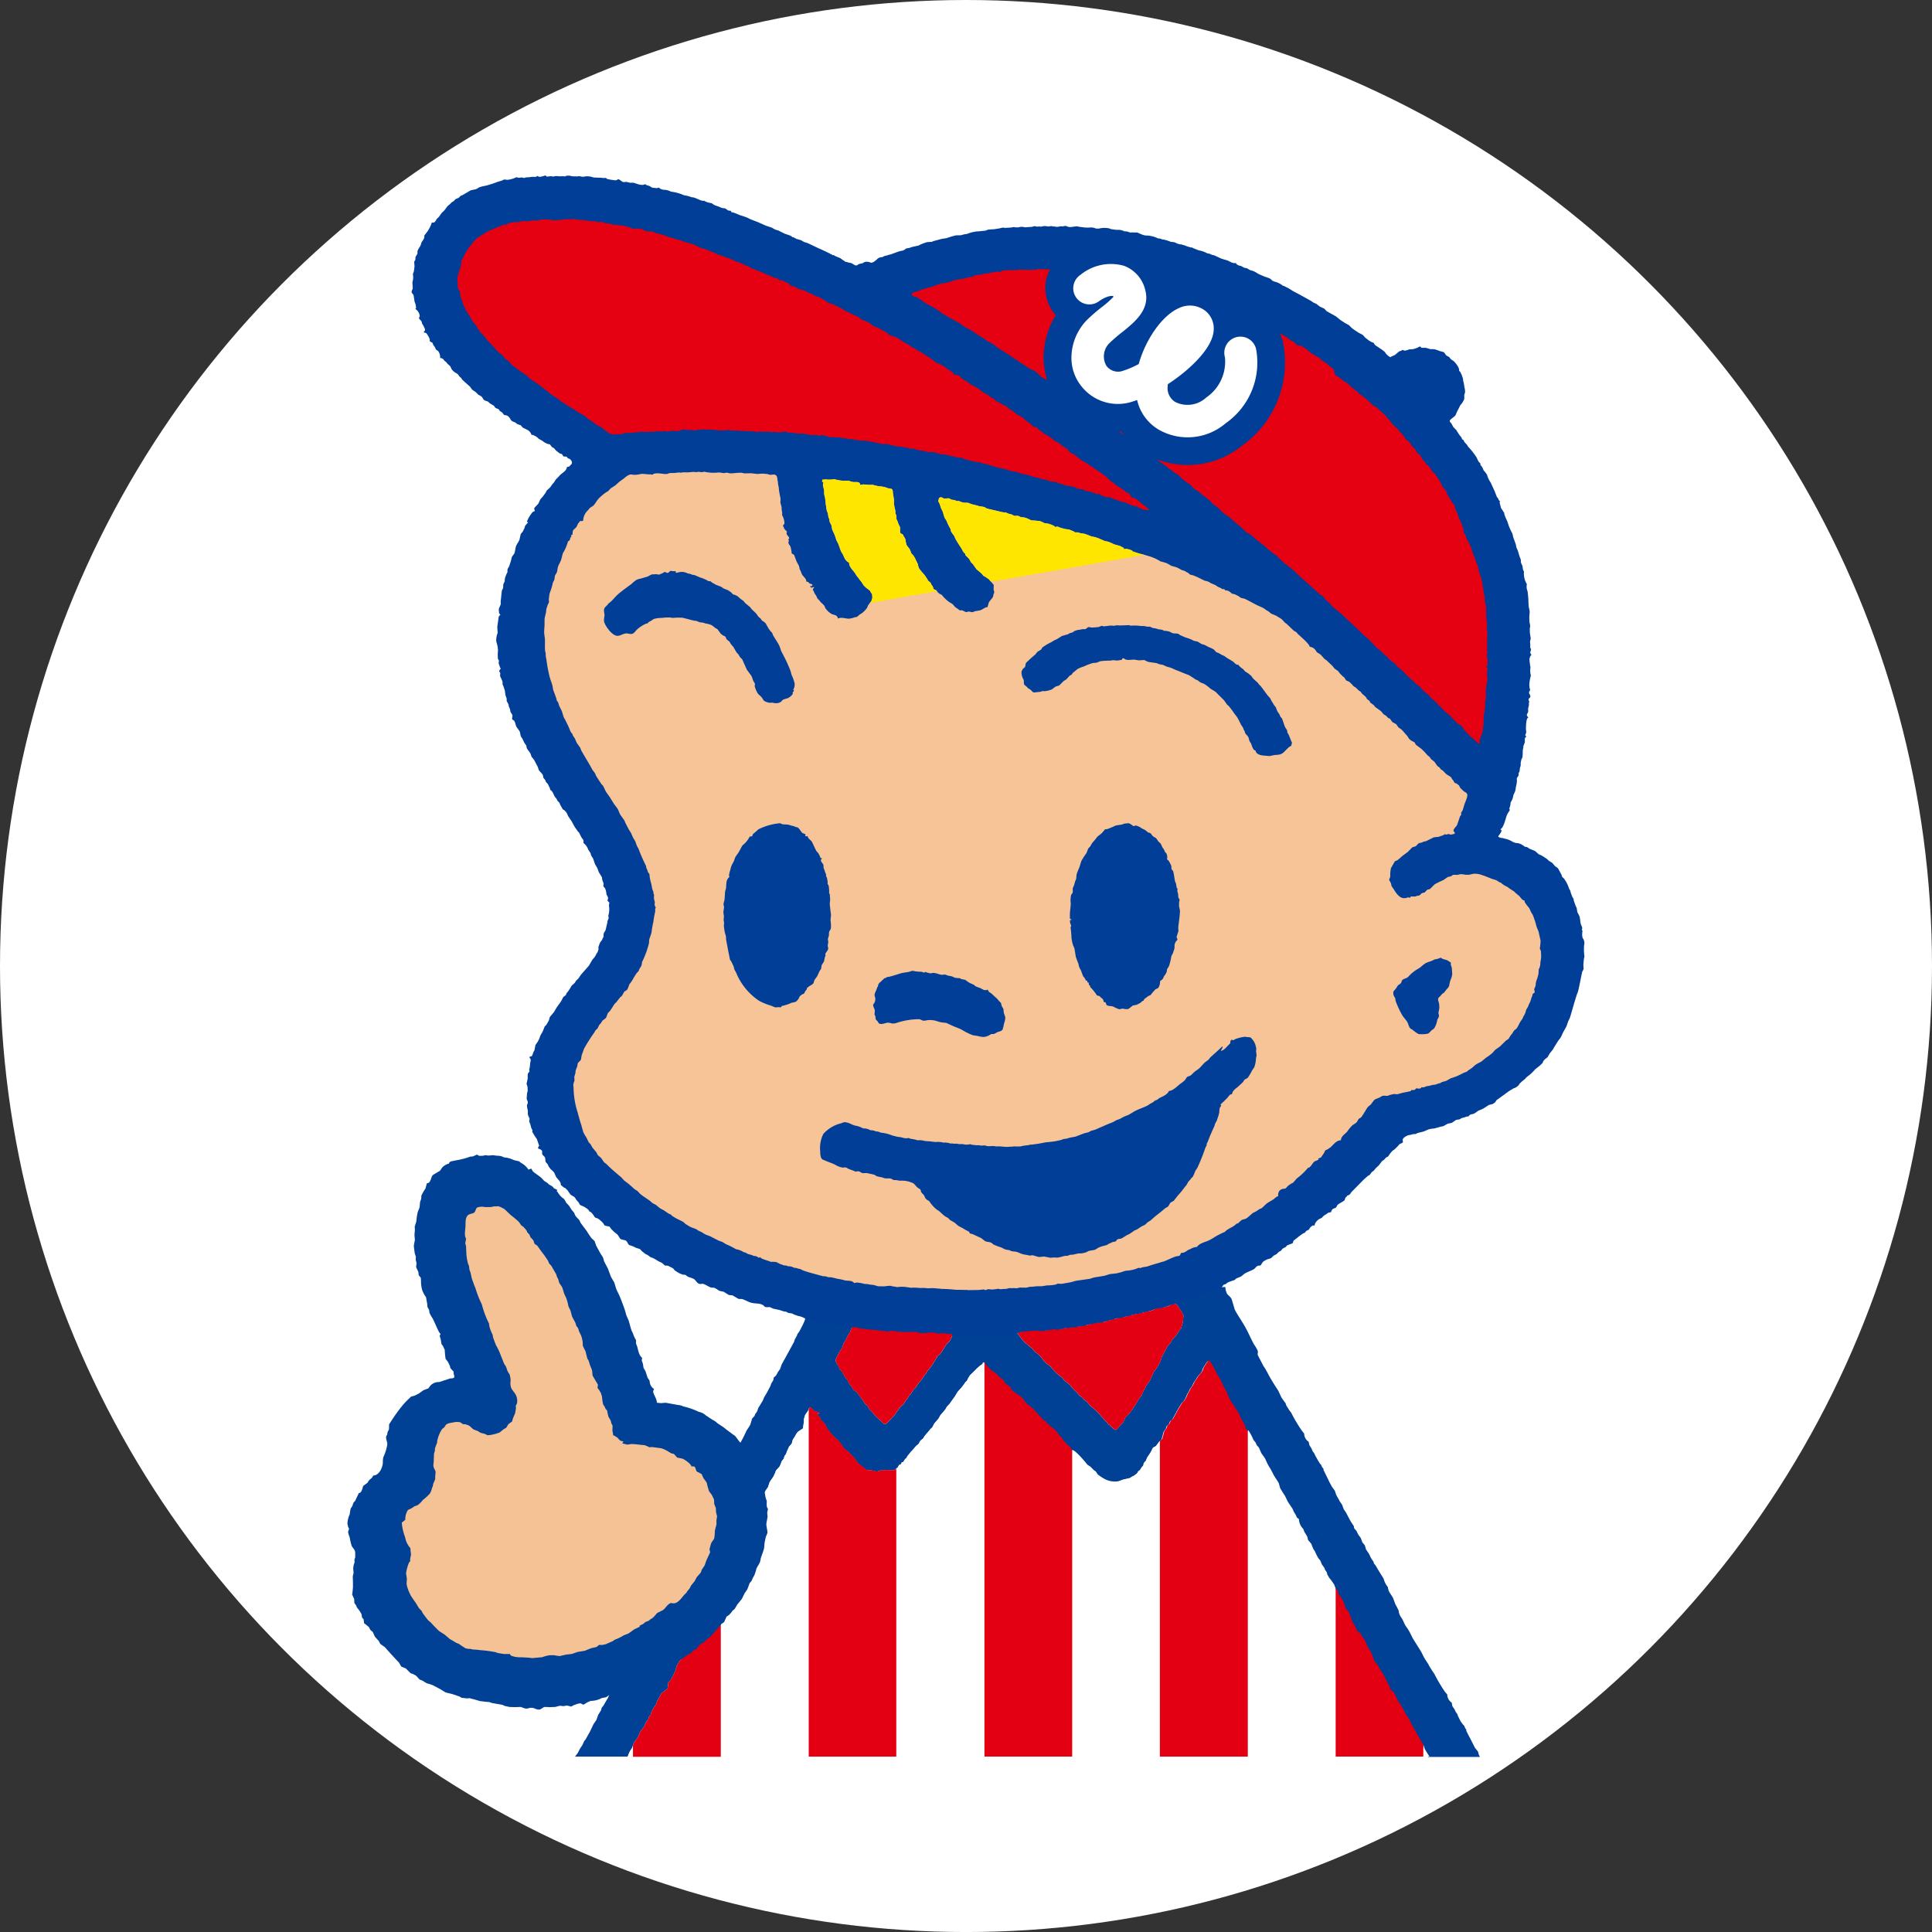 <svg xmlns="http://www.w3.org/2000/svg" width="160" height="160.002" viewBox="0 0 160 160.002">
  <rect x="0" y="0" width="160" height="160.002" fill="#333333" stroke="none"/>
  <g id="グループ_90814" data-name="グループ 90814" transform="translate(-1390 -751)">
    <ellipse id="楕円形_403" data-name="楕円形 403" cx="80" cy="80.001" rx="80" ry="80.001" transform="translate(1390 751)" fill="#fff"/>
    <g id="メインキャラ指差し_左" transform="translate(1470 831.001)">
      <g id="レイヤー_3" data-name="レイヤー 3" transform="translate(-51.226 -65.475)">
        <g id="グループ_90813" data-name="グループ 90813">
          <g id="グループ_90807" data-name="グループ 90807" transform="translate(18.845 92.033)">
            <path id="パス_291508" data-name="パス 291508" d="M31.825,192.9c-.07.1-.153.2-.232.308h4.365a3.54,3.54,0,0,1,.183-.444l.188-.287.065-.186.051-.168c.1-.186.236-.338.356-.523.069-.169.136-.319.2-.472l.287-.354c.085-.154.135-.32.22-.489l.15-.168.053-.2.149-.186.069-.234.185-.355.187-.254.116-.335.151-.239.153-.3.118-.118.42-.32c.017-.152.051-.354.067-.54,0-.034.136.1.573-.927l.119-.422.235-.4c.084,0,.27-.356.3-.557l.186-.3c.253-.27.135-.32.253-.488.286-.34.084-.441.2-.641.084-.137.067-.387.236-.4V182.6l.151-.033.052-.17v-.032c-.1-.254.371-.777.371-1.1l.236-.237c.116-.186.456-1.014.709-1.014v-.031l-.016-.236c.117-.17.2-.3.319-.456l.033-.066.133-.255.085-.032.171-.15.37-.406c0-.152.051-.336.066-.489s-.083-.3-.03-.456l.151-.269.067-.2.132-.2.172-.285.184-.255.069-.22.2-.338.15-.4c.084-.187.222-.271.222-.49a2.738,2.738,0,0,0,.385-.673l.255-.221v-.3l.065-.269.2-.082.085-.222.154-.2.066-.22.134-.167.035-.186.119-.152.067-.187.168-.234c.067-.152.133-.339.218-.491l.2-.287.12-.369c.082-.186.234-.338.335-.523a2.912,2.912,0,0,0,.2-.475l.3-.335c.084-.151.116-.3.2-.472l.154-.186.048-.2.135-.186.085-.236.168-.371.22-.252.084-.319.152-.236.169-.289.1-.132.437-.289c0-.185.051-.388.067-.573v-.183l.017-.07.086-.287.235-.337.032-.067.053-.134.1-.1.051.033.286.287.456.154v.032l-.186.05-.051.036v.048h.018l.234.22.051.185.388.391.119.318.185.2.067.135.186.17.253.3.236.169.2.271.119.151.137.234.367.288c.22.2.423.438.626.658l.2.318c.256.2.506.391.758.576h.357l.455.119.335-.119.2.017.237-.033.387.017h.271l.166-.134.136-.1c.066-.117.082-.254.286-.254l.018-.117v-.033l.135-.036.169-.252.116-.1.067-.135.3-.372c.154-.15.286-.32.438-.487l.187-.152.153-.27.236-.2.115-.186c.135-.186.338-.372.472-.574l.169-.152.152-.3c.118-.152.253-.286.371-.438l.149-.27c.138-.152.273-.321.407-.472l.118-.218.253-.271c.118-.186.236-.336.354-.5s.219-.37.335-.524a4.678,4.678,0,0,0,.608-.756l.119-.1.069-.166.184-.3.3-.286.3-.3.27-.236.118-.069.051-.033.031-.119v-.016l.087.016.253.322.135.134.167.2.286.169.252.218.07.118.422.3.152.286.216.154.224.166.082.237.389.285a2.563,2.563,0,0,1,.573.438l.082.169.188.188.1.133.135.066.373.323.149.185.154.134.149.188.2.2.067.118.3.186.085.168.151.054c.085.182.234.217.388.369a2.285,2.285,0,0,1,.424.473l.1.134.168.135.1.219.236.221.2.235.136.085.05.1.118.153c.236-.018,1.08.992,1.248,1.213l.255.168.283.286.17.119.151.235a4.127,4.127,0,0,0,.59.389,1.82,1.82,0,0,0,1.078.185c.205-.036.389-.153.592-.185l.439-.1.132-.1.187-.085.3-.235c.068-.187.1-.15.218-.252l.118-.2.152-.169.051-.219.169-.186.1-.252.3-.457.184-.369.2-.1.086-.084.218-.3.036-.033.184-.169.053-.218c.064-.135.064-.322.15-.473l.153-.2.066-.218.185-.17.1-.234.188-.153c.251-.455.487-.911.774-1.348l.152-.152.152-.236.152-.355.135-.219.1-.22.186-.251.1-.22c.082-.171.218-.3.3-.474.12-.183.287-.319.406-.523l.069-.217a5.241,5.241,0,0,1,.372-.573l.116-.051a8.418,8.418,0,0,1,.659,1.2l.184.252c.119.2.184.4.287.608.1.186.2.369.3.554a6.053,6.053,0,0,0,.336.759l.237.32.1.2a3.127,3.127,0,0,1,.5.877l.339.609c.05-.083-.018.32.167.353l.068.033.05.051a4.2,4.2,0,0,1,.4.759l.187.236.084.2.186.218.2.456.3.421.137.3a3.449,3.449,0,0,0,.287.521l.132.239.135.269c.134.254.322.49.455.741l.119.421c.133.2.236.4.369.576.085.166.17.354.255.523.133.2.252.388.385.571l.118.273.137.217.118.254.168.137a1.187,1.187,0,0,0,.354.807l.1.255.236.385.068.287.252.289.184.453.135.2a3.828,3.828,0,0,0,.3.59l.135.15.137.338.218.3c.051.271.2.236.218.506l.152.27.22.284.2.29.118.3.015.015.121.118.032.053.051.287.286.385.154.29.133.421c.069.186.252.321.338.489l.051.236.118.2.066.251.286.49.118.288.3.237.084.186.2.251a3.211,3.211,0,0,1,.268.607c.1.187.22.356.321.542.137.253.171.521.32.756l.239.3.116.237a3.769,3.769,0,0,1,.506.861l.32.606c.067-.085,0,.3.168.354.2.034.456.675.522.843l.186.236.1.2.152.236a3.7,3.7,0,0,1,.22.438l.284.421.154.305c.085.2.2.37.286.557l.153.219.118.252a7.257,7.257,0,0,0,.453.725l.02.085.116.354.1.169.252.4c.005.014.013.026.018.04h4.291a1.9,1.9,0,0,1-.1-.191l-.067-.253-.254-.32-.187-.372-.522-1.01v-.1l-.083-.118-.1-.223-.1-.1-.188-.254-.218-.438-.069-.187-.115-.149-.1-.22-.186-.271-.049-.287a.817.817,0,0,1-.372-.674l-.2-.234a13.459,13.459,0,0,1-.876-1.486l-.15-.219-.255-.4-.084-.171-.284-.436c-.137-.221-.22-.438-.34-.641-.22-.355-.456-.725-.674-1.081-.1-.2-.185-.385-.3-.588-.085-.171-.218-.32-.321-.489-.1-.186-.167-.391-.287-.574l-.1-.152-.067-.118-.068-.2L99.8,181.1c-.084-.169-.169-.336-.271-.522l-.168-.459c-.1-.234-.286-.435-.387-.655l-.069-.3-.152-.218-.116-.236-.085-.253c-.218-.354-.438-.69-.641-1.062l-.15-.183-.034-.137-.205-.3-.167-.354-.252-.371L97,175.7l-.2-.236-.135-.371-.2-.267-.15-.3c-.118-.186-.218-.152-.218-.4l-.256-.389c-.134-.235-.251-.47-.385-.725l-.2-.3-.137-.372-.2-.287c-.1-.22-.237-.386-.32-.623l-.084-.254-.236-.319-.2-.372-.5-1.028v-.1l-.1-.1-.1-.218-.083-.085-.169-.27-.236-.423-.085-.184-.118-.152-.1-.236-.171-.27-.064-.287a.816.816,0,0,1-.372-.675l-.187-.236a12.308,12.308,0,0,1-.891-1.5l-.154-.2-.252-.4-.05-.169-.321-.44c-.119-.22-.2-.437-.319-.656-.239-.357-.458-.71-.675-1.082-.1-.183-.187-.369-.3-.554-.085-.186-.221-.321-.3-.508-.1-.187-.2-.389-.3-.573l-.084-.169c-.053-.134.033-.218-.02-.389a3.846,3.846,0,0,0-.32-.54c-.32-.607-.573-1.229-.943-1.8-.221-.373-.456-.691-.641-1.078-.085-.287-.166-.575-.252-.843-.085-.186-.271-.3-.39-.456l-.1-.285-.033-.237v-.033l-34.8,2.478c.134.119-.389,1.029-.471,1.2l-.171.235-.033.118-.183.322-.053.186c-.338.621-.674,1.247-1.026,1.87l-.137.39-.2.287a.875.875,0,0,1-.3.4l-.033.02c.016.234-.1.32-.2.5l-.066.2-.222.421c-.1.2-.218.371-.319.558l-.084.218c-.116.2-.251.407-.372.61l-.116.319-.137.184-.067.169-.2.221c-.048.168-.1.336-.15.5a4.379,4.379,0,0,1-.3.471c-.086.185-.188.406-.289.607s-.217.39-.318.574l-.152.221-.069.218-.251.371-.153.421-.22.338c-.119.22-.22.438-.321.675a4.377,4.377,0,0,0-.32.573l-.133.169-.137.32-.184.335-.136.3c-.12.187-.27.336-.388.521l-.084.289-.085.118-.2.453-.15.237-.122.27a1.937,1.937,0,0,1-.283.472l-.136.152c.017.3-.27.4-.27.657l-.118.3c-.135.219-.252.441-.4.641-.084.168-.153.37-.235.539l-.221.354-.1.135-.05.153-.067.133a4.219,4.219,0,0,0-.253.506l-.2.236-.051.253-.236.388-.084.236a1.175,1.175,0,0,0-.2.472c-.188.1-.322.421-.407.59l-.067.27-.252.354-.085.236-.271.439-.1.27c-.084.183-.167.337-.268.524-.1.167-.186.3-.287.471l-.15.217-.1.373c-.372.842-.372.842-.39.842.018.235-.1.322-.2.5l-.087.2-.2.4c-.1.2-.22.372-.319.576l-.085.186c-.1.219-.254.422-.369.622l-.118.339-.154.183-.065.186-.187.186c-.051.171-.116.336-.169.506s-.2.3-.267.472a5.9,5.9,0,0,0-.287.607c-.12.186-.236.388-.337.576l-.172.217-.048.2-.239.385-.15.421-.235.341c-.1.218-.219.455-.32.673-.118.186-.22.389-.321.571l-.137.171-.132.3-.22.337Zm36.348-34.816h.052l.3-.05.385-.1a4.2,4.2,0,0,1,.456-.034c.187,0,.353-.049.54-.049.236.017.472.031.724.049l.15-.049c.171-.017.358-.051.524-.051l.186-.051.321.051.133-.051.271-.033.236-.085.27.016.3-.068.236.018.437-.119.339-.017.32-.118c.169-.033.337-.05.489-.084l.336-.084.322.017.217-.118.223-.017.251-.1h.152l.3-.135c.17-.033.355-.017.523-.033l.271-.118.336-.051.236-.067.424-.083.152-.018.387-.118.286-.033.27-.118.153-.1.235-.017.2-.069.322-.016.252-.067.338-.186.32-.017v.017c.152.067.218.253.3.385l.184.255.086.186.066.1-.017.184-.032.4-.1.32-.051.2-.134.135-.271.421-.337.372-.119.252-.235.237c-.154.3-.321.606-.488.893l-.12.388-.218.422-.186.268-.153.186-.067.171-.15.318-.069.187a4.817,4.817,0,0,1-.335.456l-.118.27-.119.184-.135.354-.134.17a4.083,4.083,0,0,0-.287.455,8.8,8.8,0,0,1-.659.945l-.286.285-.15.356-.27.287c-.118.116-.205.3-.372.386l-.185-.1-.3-.285-.152-.1-.068-.136-.186-.15-.118-.17-.2-.2-.083-.118c-.186-.186-.371-.37-.557-.538l-.251-.2-.274-.338-.268-.183-.118-.186-.222-.119-.166-.22-.3-.287-.236-.251-.084-.135-.456-.356-.2-.253-.35-.268a6.964,6.964,0,0,1-.54-.556l-.12-.15-.3-.2c-.27-.252-.453-.574-.709-.809l-.166-.1-.2-.2-.087-.137-.235-.168-.152-.151-.169-.116-.252-.254-.187-.253Zm-15,2.244.116-.237.171-.353.27-.389.1-.353.15-.219.2-.422.187-.287.086-.236.134-.236.388-.034c.2.152.4.118.672.152l.2.049c.288.018.608.035.893.053l.271.05.372.032.2.034.354-.066.289.032.183.069.17-.035.285.051c.373.014.742-.017,1.1,0,.153,0,.271.084.423.084.333,0,.639-.051.959-.051.188,0,.339.084.524.084l.388-.033.354.067h.2l.018.22-.169.385-.354.39c-.134.169-.455.877-.705.877-.017.169-.121.252-.205.4a4.867,4.867,0,0,1-.655.911l-.087.185-.135.118-.065.149c-.188.254-.39.489-.56.726l-.116.185-.153.135-.234.373-.137.133-.135.252-.149.169-.186.287a1.632,1.632,0,0,0-.422.472l-.2.254-.084.152-.187.185c-.2.186-.352.456-.6.575h-.1l-.238-.237-.438-.388-.237-.3-.319-.319-.133-.254-.2-.17-.237-.369-.269-.339-.184-.27-.271-.183-.135-.239-.236-.286-.168-.356-.186-.186-.068-.166-.2-.337-.186-.2-.1-.273A.777.777,0,0,1,53.17,160.326Z" transform="translate(-31.593 -154.289)" fill="#004095"/>
            <path id="パス_291509" data-name="パス 291509" d="M93.274,158.989l.385-.1a4.207,4.207,0,0,1,.456-.034c.187,0,.353-.049.54-.049.236.017.472.031.724.049l.15-.049c.171-.017.359-.051.524-.051l.186-.051.321.051.133-.051.271-.033.236-.085.27.016.3-.068.236.018.437-.119.339-.017.32-.118c.169-.033.337-.05.489-.084l.336-.084.322.017.217-.117.223-.017.251-.1h.152l.3-.135c.17-.033.355-.017.523-.033l.271-.118.336-.051.236-.067.424-.083.152-.018.387-.118.286-.033.27-.118.153-.1.235-.017.2-.069.322-.016.252-.067.338-.186.32-.017v.017c.152.067.218.253.3.385l.184.255.086.186.066.1-.017.184-.032.4-.1.32-.051.2-.134.135-.271.421-.337.372-.119.252-.235.237c-.154.3-.321.606-.488.893l-.12.388-.218.422-.186.268-.153.186-.067.171-.15.318-.069.187a4.813,4.813,0,0,1-.335.456l-.118.27-.119.184-.135.354-.134.17a4.081,4.081,0,0,0-.287.455,8.8,8.8,0,0,1-.659.945l-.286.285-.15.356-.27.287c-.118.116-.205.3-.372.386l-.185-.1-.3-.285-.152-.1-.068-.136-.186-.15-.118-.17-.2-.2-.083-.117c-.186-.186-.371-.37-.557-.538l-.251-.2-.274-.338-.268-.183-.118-.186-.222-.119-.166-.22-.3-.287-.236-.251-.084-.135-.456-.355-.2-.253-.35-.268a6.96,6.96,0,0,1-.54-.556l-.12-.15-.3-.2c-.27-.252-.453-.574-.709-.809l-.166-.1-.2-.2-.087-.137-.235-.168-.152-.151-.169-.116-.252-.254-.187-.253-.3-.372h.052Z" transform="translate(-56.337 -155.247)" fill="#e30012"/>
            <path id="パス_291510" data-name="パス 291510" d="M68.051,161.947l.27-.389.1-.353.15-.219.2-.422.187-.287.086-.236.134-.236.388-.034c.2.152.4.118.672.152l.2.049c.288.018.608.035.893.053l.271.05.372.032.2.034.354-.066.289.032.183.069.17-.035.285.051c.373.014.742-.017,1.1,0,.153,0,.271.084.423.084.333,0,.639-.051.959-.051.188,0,.339.084.524.084l.388-.033.354.067h.2l.018.22-.169.385-.354.39c-.134.169-.455.877-.705.877-.017.169-.121.252-.205.4a4.867,4.867,0,0,1-.655.911l-.087.186-.135.118-.065.149c-.188.254-.39.489-.56.726l-.116.185-.153.135-.234.373-.137.133-.135.252-.149.169-.186.287a1.632,1.632,0,0,0-.422.472l-.2.254-.084.152-.187.185c-.2.186-.352.456-.6.575h-.1l-.238-.237-.438-.388-.237-.3-.319-.319-.133-.254-.2-.17-.237-.369L69.7,165.5l-.184-.27-.271-.183-.135-.239-.236-.286-.168-.356-.186-.186-.068-.166-.2-.337-.186-.2-.1-.273a.777.777,0,0,1-.2-.469l.116-.237Z" transform="translate(-46.187 -156.501)" fill="#e30012"/>
            <path id="パス_291511" data-name="パス 291511" d="M101.882,177.669l.255.168.283.286.17.119.151.235a4.126,4.126,0,0,0,.59.389,1.821,1.821,0,0,0,1.078.185c.205-.036.389-.153.592-.185l.439-.1.132-.1.187-.085.3-.235c.068-.187.1-.15.218-.252l.118-.2.152-.169.051-.219.169-.186.1-.252.3-.457.184-.369.2-.1.086-.084.218-.3.036-.033V201.85h-7.268V176.456C100.87,176.437,101.714,177.448,101.882,177.669Z" transform="translate(-59.451 -162.933)" fill="#fff"/>
            <path id="パス_291512" data-name="パス 291512" d="M88.68,165.1l.135.134.167.2.286.169.252.218.07.118.422.3.152.286.216.154.224.166.082.237.389.285a2.563,2.563,0,0,1,.573.438l.082.169.188.188.1.133.135.066.373.323.149.185.154.134.149.188.2.2.067.118.3.186.085.168.151.054c.085.182.234.217.388.369a2.285,2.285,0,0,1,.424.473l.1.134.168.135.1.219.236.221.2.235.136.085.05.1.118.153v25.394H88.427V164.774Z" transform="translate(-54.526 -158.52)" fill="#e30012"/>
            <path id="パス_291513" data-name="パス 291513" d="M137.223,196.162l.121.118.032.053.051.287.286.385.154.29.133.421c.069.186.252.321.338.489l.051.236.118.2.066.251.286.49.118.288.3.237.084.186.2.251a3.212,3.212,0,0,1,.268.607c.1.187.22.355.321.542.137.253.171.521.32.756l.239.3.116.237a3.767,3.767,0,0,1,.506.861l.32.606c.067-.085,0,.3.168.354.2.034.456.675.522.843l.186.236.1.2.152.236a3.7,3.7,0,0,1,.219.438l.284.421.154.305c.085.2.2.37.286.557l.153.219.118.252a7.257,7.257,0,0,0,.453.725l.02.085v.966h-7.268V196.147Z" transform="translate(-74.209 -171.179)" fill="#e30012"/>
            <path id="パス_291514" data-name="パス 291514" d="M125.077,174.236a4.2,4.2,0,0,1,.4.759l.187.236.084.2.186.218.2.456.3.421.137.3a3.448,3.448,0,0,0,.287.521l.132.239.135.269c.134.254.322.49.455.741l.119.421c.133.2.236.4.369.576.085.166.17.354.255.523.133.2.252.388.385.571l.118.273.137.217.118.254.168.137a1.187,1.187,0,0,0,.354.807l.1.255.236.385.068.287.252.289.184.453.135.2a3.83,3.83,0,0,0,.3.59l.135.15.137.338.218.3c.051.271.2.236.218.506l.152.27.22.284.2.29.118.3v13.949h-7.266V174.185Z" transform="translate(-69.294 -162.317)" fill="#fff"/>
            <path id="パス_291515" data-name="パス 291515" d="M149.509,218.265l.1.169.252.4c.005.014.013.026.018.04h-.49v-.966Z" transform="translate(-79.125 -179.961)" fill="#fff"/>
            <path id="パス_291516" data-name="パス 291516" d="M113,171.028l.053-.218c.064-.135.064-.322.15-.473l.153-.2.066-.218.185-.17.1-.234.188-.153c.251-.455.487-.911.774-1.348l.152-.152.152-.236.152-.355.135-.219.1-.22.186-.251.1-.22c.082-.171.218-.3.3-.474.12-.183.287-.319.406-.523l.069-.217a5.242,5.242,0,0,1,.372-.573l.116-.051a8.418,8.418,0,0,1,.659,1.2l.184.252c.119.2.184.4.287.608.1.186.2.369.3.554a6.052,6.052,0,0,0,.336.759l.237.32.1.2a3.127,3.127,0,0,1,.5.877l.339.609c.049-.083-.018.32.167.353l.068.033v27.049h-7.283V171.2Z" transform="translate(-64.367 -158.418)" fill="#e30012"/>
            <path id="パス_291517" data-name="パス 291517" d="M39.281,218.181l.065-.186v.916H38.91a3.541,3.541,0,0,1,.183-.444Z" transform="translate(-34.545 -179.994)" fill="#fff"/>
            <path id="パス_291518" data-name="パス 291518" d="M64.086,171.094l.1-.1.051.033.286.287.456.154v.032l-.186.05-.051.036v.048h.018l.234.22.051.185.388.391.119.318.185.2.067.135.186.17.253.3.236.169.2.271.119.151.137.234.367.288c.22.2.423.438.626.658l.2.318c.256.2.506.391.758.576h.357l.455.119.335-.119.2.017.237-.033.387.017h.271l.166-.134v23.861H64.033V171.228Z" transform="translate(-44.683 -161.029)" fill="#e30012"/>
            <path id="パス_291519" data-name="パス 291519" d="M76.35,173.463c.066-.117.082-.254.286-.254l.019-.117v-.033l.135-.036.169-.252.116-.1.067-.135.3-.372c.154-.15.286-.32.438-.487l.187-.152.153-.27.236-.2.115-.186c.135-.186.338-.372.472-.574l.169-.152.152-.3c.118-.152.253-.286.371-.438l.149-.27c.138-.152.273-.321.407-.472l.118-.218.253-.271c.118-.186.236-.336.354-.5s.219-.37.335-.524a4.679,4.679,0,0,0,.608-.756l.119-.1.069-.166.184-.3.3-.286.3-.3.27-.236.118-.069.051-.033.031-.119v-.016l.087.016v32.663H76.214V173.565Z" transform="translate(-49.598 -158.509)" fill="#fff"/>
            <path id="パス_291520" data-name="パス 291520" d="M39.692,208.693c.1-.186.236-.338.356-.523.069-.169.136-.319.2-.472l.287-.354c.085-.154.135-.32.22-.489l.15-.168.053-.2.149-.186.069-.234.185-.356.187-.254.116-.335.151-.239.153-.3.118-.118.42-.32c.017-.152.051-.354.067-.54,0-.034.136.1.573-.927l.119-.422.235-.4c.084,0,.27-.356.3-.557l.186-.3c.253-.27.135-.32.253-.488.286-.34.084-.441.2-.641.084-.137.067-.387.236-.4v-.287l.151-.033.052-.17v-.032c-.1-.254.371-.777.371-1.1l.236-.237c.116-.186.456-1.014.709-1.014v-.031l-.016-.236c.117-.17.2-.3.319-.456l.033-.066.133-.255.085-.032.171-.15v14.419H39.641v-.916Z" transform="translate(-34.84 -170.86)" fill="#e30012"/>
            <path id="パス_291521" data-name="パス 291521" d="M52.224,185.279c0-.152.051-.336.066-.489s-.083-.3-.03-.456l.151-.269.067-.2.132-.2.172-.285.184-.255.069-.22.2-.338.15-.4c.084-.187.222-.271.222-.49a2.738,2.738,0,0,0,.385-.673l.255-.221v-.3l.065-.269.2-.082.085-.222.154-.2.066-.22.134-.167.035-.186.119-.152.067-.187.168-.234c.067-.152.133-.339.218-.491l.2-.287.12-.369c.082-.186.234-.338.335-.523a2.913,2.913,0,0,0,.2-.475l.3-.335c.084-.151.116-.3.2-.472l.154-.185.048-.2.135-.186.085-.236.168-.371.22-.252.084-.319.152-.236.169-.289.1-.132.437-.289c0-.185.051-.388.067-.573v-.183l.017-.07.086-.287.235-.337.032-.067V200.1H51.854V185.686Z" transform="translate(-39.768 -161.188)" fill="#fff"/>
          </g>
          <g id="グループ_90811" data-name="グループ 90811" transform="translate(5.316)">
            <g id="グループ_90809" data-name="グループ 90809">
              <path id="パス_291522" data-name="パス 291522" d="M41.606,94.73l.323.039.3.1.466.039.285.091.4.052.413.129.375.064.543.065.626.094.391-.024a1.371,1.371,0,0,0,.659.135l.2.051.9.063.27.054c.119.014.242,0,.357.021l.2.055c.134.006.205-.081.34-.076l.29.025.177.061.169-.027.292.048c.368.005.734-.026,1.1-.008.152.007.267.1.415.1.33,0,.625-.055.953-.055.186,0,.322.088.512.088l.391-.036.347.065c.078.01.129-.023.2,0L53.8,96l.4.026.517.013.465-.013L55.57,96l.517-.013.557.039.659-.09.427.013.452-.039h.336l.32-.012a.533.533,0,0,0,.3-.051,3.8,3.8,0,0,1,.384-.086,3.27,3.27,0,0,1,.462-.042c.174-.011.353-.045.538-.051l.706.044.151-.039.534-.072.173-.048c.118-.009.2.067.314.057l.153-.054.261-.037.225-.071a2.42,2.42,0,0,1,.267.01l.3-.055.236.007.423-.108a2.657,2.657,0,0,0,.358-.03,2.883,2.883,0,0,1,.325-.119l.485-.066.323-.073h.313c.089-.022.142-.1.226-.126a1.032,1.032,0,0,1,.208-.015l.257-.078.155-.021.307-.128c.157-.038.348-.007.505-.035L68,94.491c.121-.02.224-.023.338-.047l.222-.082c.136-.024.286-.067.419-.082l.141,0,.395-.128.283-.05.265-.1.169-.1.23-.017.2-.069a2,2,0,0,0,.307-.011l.268-.074c.112-.058.224-.117.336-.177a1.047,1.047,0,0,1,.308-.022c0,.008.313-.093.313-.086a1.46,1.46,0,0,0,.339-.156,1.4,1.4,0,0,1,.623-.141,2.3,2.3,0,0,0,.792-.325,2.518,2.518,0,0,1,.58-.213,5.082,5.082,0,0,0,.722-.254c0-.01.453-.156.669-.214.128-.035.143-.205.252-.274l.187-.068.123-.109a4.951,4.951,0,0,1,.551-.2c.081-.033.123-.114.2-.152l.335-.137c.142-.081.249-.211.391-.289.227-.125.478-.2.7-.332.172-.107.165-.236.382-.289.04-.01.19,0,.19-.04l.175-.265a1.239,1.239,0,0,1,.417-.235l.252-.078.22-.209.245-.13.192-.191.167-.085.152-.184.258-.138.109-.126.434-.17c.082-.05.046-.16.107-.227l.433-.344.292-.218.22-.108c.029-.042.058-.084.088-.125l.23-.115.057-.1a.585.585,0,0,1,.231-.22c.023-.012.02,0,.02-.034.035,0,.146.047.146,0H83.7c-.013-.2.233-.437.394-.531l.187-.086.128-.139a1.576,1.576,0,0,1,.235-.16c.16-.1.147-.155.374-.158.033,0,.024.009.024-.024.057-.1.076-.209.185-.27.079-.045.15-.044.222-.1s.085-.176.168-.244c.166-.138.372-.214.537-.35.072-.058.042-.156.094-.225s.106-.078.127-.147c.008-.027,0-.028.035-.028a.739.739,0,0,0,.181-.089c.08-.072.11-.163.18-.234.338-.338.662-.675.994-1.007l.345-.308.138-.069c.058-.079.116-.157.175-.236l.157-.112.19-.227.24-.221.241-.322a1.586,1.586,0,0,1,.2-.149c.053-.059.1-.119.157-.178l.177-.094.088-.136a2.6,2.6,0,0,1,.287-.345l.123-.076.248-.237.207-.23.223-.1c.093-.082.011-.171.024-.267a.411.411,0,0,1,.174-.212.924.924,0,0,1,.5-.183l.153-.055.236-.013.2-.092c.168-.047.346-.07.509-.132s.288-.132.445-.18a2.262,2.262,0,0,1,.36-.05,5.461,5.461,0,0,0,.542-.148l.208-.037c.14-.049.264-.154.4-.209.11-.044.254-.037.36-.089l.318-.217c.1-.05.229-.03.33-.074l.122-.078a.887.887,0,0,1,.228-.06,1.372,1.372,0,0,1,.395-.106V77.9c.03-.033.058-.067.088-.1.061-.044.258-.062.347-.1a3.735,3.735,0,0,0,.325-.228l.352-.149c.194-.094.366-.231.55-.342l.283-.068a.779.779,0,0,0,.241-.165c.054-.064.079-.143.148-.192.323-.23.641-.465.962-.7l.4-.248a1.16,1.16,0,0,0,.249-.106l.181-.152c.022-.038.043-.076.066-.113a2.828,2.828,0,0,1,.431-.379l.185-.2.238-.177c.1-.092.2-.18.286-.274l.174-.188.408-.326c.06-.072.14-.125.193-.2l.063-.147.119-.14.234-.18.159-.288.3-.379.085-.163c.126-.2.248-.4.379-.594l.129-.158c.109-.169.17-.37.271-.544l.24-.431c.045-.132.09-.264.136-.4.046-.094.091-.188.137-.282.112-.342.2-.669.3-1.013.09-.31.187-.62.282-.932.035-.083.068-.166.1-.25.132-.537.222-1.059.341-1.606.024-.112.113-.174.123-.3-.007-.1-.014-.194-.021-.29.011-.16.026-.319.042-.489q.023-.11.048-.22a4.154,4.154,0,0,1-.026-.95.664.664,0,0,0-.06-.487l-.068-.11a1.253,1.253,0,0,1-.021-.479c0-.035.038-.1,0-.1-.009-.032-.067-.122-.024-.122.05-.188-.058-.282-.1-.444-.057-.209-.051-.413-.107-.625a3.549,3.549,0,0,0-.163-.317,2.908,2.908,0,0,1-.07-.37c-.033-.073-.066-.144-.1-.217-.047-.135-.094-.269-.141-.4-.008-.051-.017-.1-.024-.153l-.11-.185c-.036-.116-.074-.2-.115-.31-.015-.062-.03-.124-.045-.186l-.085-.14c-.044-.113-.087-.225-.13-.339a3.579,3.579,0,0,0-.29-.5c-.05-.072-.134-.107-.175-.184-.017-.054-.032-.107-.048-.16l-.292-.53-.252-.184c-.067-.079-.134-.159-.2-.239a1.717,1.717,0,0,0-.273-.173l-.2-.183c-.15-.1-.3-.2-.462-.295l-.168-.067c-.129-.075-.248-.23-.37-.3l-.392-.161c-.182-.086-.186-.174-.428-.174a.45.45,0,0,0-.168-.126.962.962,0,0,0-.589-.191l-.236-.088a1.867,1.867,0,0,0-.716-.279.56.56,0,0,0-.268-.049c-.057-.039-.22-.051-.22-.146.1-.151.268-.313.268-.513l-.073-.024v-.048c.261-.147.407-.866.508-1.141a2.055,2.055,0,0,1,.222-.375c.024-.038.039-.169-.022-.169a1.565,1.565,0,0,0,.122-.538,1.228,1.228,0,0,0,.224-.585c.049-.109.1-.218.146-.328a1.913,1.913,0,0,0,.063-.36l.064-.267c.008-.088.014-.177.022-.266a.721.721,0,0,1-.006-.189l.147-.233c0-.062,0-.122,0-.184l.079-.156c.01-.1.02-.191.03-.286.021-.06.041-.119.061-.179,0-.1,0-.191.007-.287.021-.086.042-.172.063-.258l.067-.12a1.931,1.931,0,0,0,.03-.331c0-.113.009-.226.013-.339.013-.05.026-.1.038-.149s0-.076,0-.115l.123-.33c.024-.121-.034-.273.032-.379.019-.03.048-.078.089-.078V46.47c-.024-.031-.054-.1-.1-.1,0-.033-.008-.024.024-.024l.077-.222c-.008-.073-.015-.145-.023-.218-.011-.183.005-1,.19-1,0-.035.013-.049-.024-.049-.04-.05-.088-.082-.094-.15-.008-.109.088-.193.11-.291,0-.089,0-.178-.007-.267.023-.088.045-.177.067-.266,0-.05,0-.1,0-.148s.017-.115.026-.172l-.03-.056c-.084-.228.1-.193.123-.339.02-.121-.112-.218-.112-.34,0-.091.085-.134.089-.219a.5.5,0,0,0-.047-.177c-.006-.079-.012-.157-.018-.237a3.674,3.674,0,0,1,.082-.583c.016-.058.031-.116.046-.174a1.454,1.454,0,0,0-.042-.22c0-.089-.008-.178-.011-.267.008-.072.014-.145.022-.218a5.49,5.49,0,0,1-.086-.685c.021-.075.043-.15.065-.224.035-.053.092-.069.092-.143-.181-.207-.024-.252-.024-.463-.11-.118-.051-.216-.061-.366-.007-.074-.015-.147-.023-.22.02-.1.039-.2.06-.294-.023-.139-.046-.277-.069-.416l-.013-.364c.013-.073.024-.146.037-.221a2.161,2.161,0,0,0-.055-.321c-.013-.111-.013-.231-.018-.34-.009-.192.03-.376.03-.561a2.309,2.309,0,0,0-.072-.343c-.026-.208-.029-.425-.036-.633s-.039-.437-.058-.657q-.035-.11-.068-.22a1.088,1.088,0,0,1-.014-.319c0-.039.033-.122-.005-.122a1.767,1.767,0,0,1-.22-1.026c-.121-.15-.084-.317-.138-.483a2.54,2.54,0,0,1-.112-.255c-.005-.085-.011-.171-.017-.256l-.092-.229c-.05-.16-.094-.319-.146-.481-.033-.1-.092-.19-.125-.3-.015-.079-.03-.159-.046-.239q-.112-.308-.223-.616a2.212,2.212,0,0,0-.061-.275,5.121,5.121,0,0,1-.293-.632l-.136-.411a3.5,3.5,0,0,1-.243-.586c-.007-.035.007-.12-.029-.12l-.244-.379q-.055-.224-.112-.446c-.007-.024-.019-.029.014-.029.014-.03.011-.048.049-.048l-.119-.1c-.044-.053-.044-.119-.08-.175l-.1-.126c-.06-.157-.12-.312-.18-.469l-.322-.7a2.322,2.322,0,0,1-.3-.624c0-.03.017-.048-.022-.048a1.609,1.609,0,0,0-.255-.327c-.041-.092-.083-.182-.123-.274l-.152-.2c0-.044-.006-.086-.008-.131-.182-.116-.231-.351-.338-.525a5.872,5.872,0,0,0-.678-.851l-.082-.143c-.063-.079-.146-.141-.206-.225-.029-.055-.059-.11-.088-.165a.18.18,0,0,0-.122-.069c-.022-.178-.129-.242-.228-.376l-.25-.394-.239-.243-.163-.3c-.047-.078-.145-.115-.139-.22s.366-.321.46-.435a.9.9,0,0,0,.1-.224c.093-.207.21-.4.3-.607l.169-.211.14-.244c.076-.165.016-.262.036-.427.021-.066.041-.134.063-.2a1.327,1.327,0,0,0-.058-.459,2.127,2.127,0,0,0-.09-.48c-.008-.067-.016-.134-.024-.2-.025-.106-.2-.642-.323-.642.063-.241-.257-.623-.425-.8l-.246-.17-.151-.186-.212-.115c-.112-.086-.134-.234-.272-.3l-.3-.082a3.781,3.781,0,0,0-.445-.15l-.336-.007-.35-.107-.24,0h-.146V14.26c-.03-.023-.056-.073-.1-.073v-.024h-.024a1.794,1.794,0,0,1-.611.232l-.262.009a1.764,1.764,0,0,1-.347.109c-.093,0-.157-.057-.244-.057-.1.115-.153.066-.264.13l-.336.285-.328.146c-.024.016-.073.07-.073.026a1.058,1.058,0,0,1-.353-.3c-.026-.039-.053-.078-.08-.116-.248-.225-.534-.375-.8-.573-.07-.052-.075-.143-.142-.193l-.183-.068-.212-.131c-.1-.079-.2-.157-.3-.237l-.169-.193a2.4,2.4,0,0,0-.32-.175c-.193-.116-.4-.264-.583-.394L86.53,12.4l-.3-.165c-.137-.082-.268-.178-.405-.261l-.342-.279c-.249-.159-.533-.293-.784-.449-.09-.057-.132-.157-.215-.217l-.323-.147c-.115-.066-.2-.153-.305-.227-.086-.06-.182-.076-.271-.131s-.156-.113-.249-.164c-.446-.247-.891-.5-1.344-.733-.224-.115-.41-.274-.645-.37-.047-.02-.216-.126-.216-.107h-.049a1.765,1.765,0,0,0-.757-.367.231.231,0,0,0-.122-.048A.74.74,0,0,0,79.9,8.5c-.11-.038-.221-.075-.331-.113-.132-.048-.254-.11-.385-.162-.186-.074-.344-.205-.528-.285-.114-.05-.233-.07-.347-.115L78.1,7.692l-.206-.035c-.164-.06-.267-.186-.468-.186-.07-.055-.244-.1-.244-.22-.292.068-.483-.129-.734-.214-.171-.058-.36-.1-.53-.166l-.5-.236-.26-.068L75,6.489l-.206-.039a2.256,2.256,0,0,0-.716-.248c-.071-.046-.537-.191-.537-.244-.032,0-.024-.008-.024.024a4.11,4.11,0,0,1-.46-.133.767.767,0,0,0-.273-.087.432.432,0,0,0-.22-.049L72.4,5.673c-.161-.047-.275-.154-.469-.154l-.171-.024a2.627,2.627,0,0,0-.709-.2.586.586,0,0,0-.317-.073,2.3,2.3,0,0,0-1.025-.245l-.146-.024-.2-.069-.367-.158-.242.007a.8.8,0,0,0-.269,0l-.147-.024a.744.744,0,0,0-.39-.073,1.1,1.1,0,0,0-.635-.123l-.438-.058c-.112-.019-.19-.087-.32-.087a1.849,1.849,0,0,0-.733.038L65.578,4.4a.984.984,0,0,0-.586-.073l-.316-.011-.482-.059-.154-.039c-.214,0-.4.06-.635.06l-.147-.024a.475.475,0,0,0-.244-.073l-.169.042-.2-.011-.19.042h-.2a.717.717,0,0,0-.244-.024c-.123-.072-.236,0-.364,0l-.3-.039a2.244,2.244,0,0,0-.317.057l-.148-.021-.169.018L60.5,4.2l-.224.062-.584.036a.857.857,0,0,0-.54.008L58.887,4.3c-.1-.044-.221,0-.318.016l-.561.033c-.114-.063-.3.019-.417.039l-.415.066-.483.032c-.1.017-.183.07-.276.091l-.632.064a.355.355,0,0,0-.171.017,2.864,2.864,0,0,0-.413.084l-.3.106-.191.023-.3.081c-.143.015-.292,0-.437.017a7.345,7.345,0,0,0-.76.227l-.388.058-.7.187L52,5.5l-.385.024a3.452,3.452,0,0,0-.724.284l-.5.111c-.109.024-.2.077-.323.1l-.175.023c-.1.047-.163.134-.268.173l-.333.071-.734.266c-.035.01-.172.019-.172.045-.11.035-.222.052-.337.087l-.157.084a1.211,1.211,0,0,0-.252.041c-.221.11-.41.423-.694.423a.729.729,0,0,0-.529-.054l-.185.107a2.561,2.561,0,0,0-.28.058c-.084.037-.121.112-.227.115-.137,0-.259-.134-.375-.183a1.42,1.42,0,0,0-.256-.057.907.907,0,0,0-.273-.058V7.131a2.648,2.648,0,0,1-.391-.269l-.456-.188c-.044-.018-.079-.081-.129-.081a.053.053,0,0,1-.049.024.542.542,0,0,0-.159-.093c-.332-.18-.662-.327-1.007-.481L41.694,5.6l-.286-.088-.254-.149-.356-.1c-.041-.016-.3-.157-.3-.157v.024h-.049V5.1l-.174-.112L39.8,4.823l-.525-.262A2.255,2.255,0,0,1,39,4.476c-.1-.05-.177-.11-.277-.155l-.483-.161-.647-.29-.575-.219-.352-.17c-.2-.073-.392-.135-.6-.2a4.544,4.544,0,0,0-.545-.215c-.036-.008-.12.006-.12-.038h-.024c-.005-.031-.006-.077-.038-.088-.072-.027-.156-.011-.225-.044l-.232-.162L34.6,2.695l-.27-.116-.313-.109c-.1-.041-.179-.129-.277-.173l-.217-.039a1.464,1.464,0,0,1-.325-.124c-.022-.011-.02,0-.02-.033h-.024c-.309.051-.709-.293-1.05-.293a2.851,2.851,0,0,0-.63-.162,3.73,3.73,0,0,0-1.079-.3,1.364,1.364,0,0,0-.464-.147l-.169-.012a.668.668,0,0,1-.294-.11c-.03-.02-.074-.034-.074-.073h-.024a.328.328,0,0,1-.2.049l-.337-.038L28.6.874,28.354.8c-.039-.02-.064-.072-.113-.072-.265.163-.705-.055-.959-.12L27,.61,26.7.534c-.107,0-.183.041-.284.009C26.276.5,26.152.317,25.994.317c-.147.166-.35.049-.561.049C25.355.327,25.018.333,25.018.2a.834.834,0,0,1-.342,0L23.968.171A1.428,1.428,0,0,0,23.333.08l-.245.035a1.488,1.488,0,0,1-.27-.052L22.6.084l-.415-.01A.779.779,0,0,0,21.7.044L21.55.1V.073a2.261,2.261,0,0,0-.364.006,2.5,2.5,0,0,0-.343-.024L20.6.1c-.12-.071-.338,0-.489,0L19.987,0a2.193,2.193,0,0,1-.463.122C19.484.1,19.352.1,19.352.049c-.033,0-.049-.016-.049.024l-.2.073V.122a1.575,1.575,0,0,0-.465.036,1.133,1.133,0,0,0-.322.024c-.027.01-.044,0-.044.039L18.035.168,17.768.2,17.595.147a2.206,2.206,0,0,1-.752.22l-.27-.029-.18.086c-.134.05-.276.081-.413.131a8.627,8.627,0,0,1-.829.272c-.179.045-.351.072-.527.12-.157.042-.278.161-.429.207l-.381.075-.454.267-.246.141-.137.051-.153.152c-.089.061-.22.091-.294.141l-.127.147-.188.112-.1.112-.227.189-.272.363-.21.2-.234.329-.15.143c-.1.1-.108.234-.243.314-.057.033-.124.011-.191.011a2.921,2.921,0,0,1-.542.969c-.026.028-.054.1-.093.1.066.239-.129.4-.227.595-.021.067-.042.134-.063.2-.064.169-.188.284-.256.478-.027.08,0,.172-.018.255l-.162.265c0,.067,0,.135-.007.2-.013.084-.079.128-.095.205.008.12.017.24.026.36-.017.137-.033.273-.051.41l-.082.229c.007.08.014.161.021.241s-.008.144-.013.215-.034.151-.051.227c.011.162.02.323.031.485-.008.1-.078.178-.092.273-.023.154.12.2.162.323.026.175.053.352.08.527a1.445,1.445,0,0,1,.12.49c0,.04-.014.1-.058.1,0,.032-.008.024.024.024a.8.8,0,0,1,.342.61c-.17.2.077.275.143.406.02.067.039.134.059.2a2.033,2.033,0,0,1,.236.472c.018.118-.1.139-.1.24h.024v.024a.342.342,0,0,1,.184.042,2.085,2.085,0,0,1,.282.5c0,.054,0,.11,0,.165.057.032.121.1.2.1.04.085.079.169.12.253l.092.117c.035.073.07.147.106.221.061.044.121.087.183.129a.9.9,0,0,1,.159.574.418.418,0,0,1,.214.058c.069.042.1.124.157.18l.125.094.132.163a1.763,1.763,0,0,1,.227.211c.03.07.06.14.091.21a1.087,1.087,0,0,0,.3.283l.167.1a.78.78,0,0,1,.175.219l.141.12.132.185.62.554q.074.108.15.214c.11.107.254.173.364.273a2.122,2.122,0,0,0,.183.184,1.634,1.634,0,0,1,.261.154c.083.079.113.2.194.267.1.088.233.084.345.15l.12.115c.107.079.231.141.339.209.072.043.074.121.135.171.077.063.2.074.283.14l.089.13.206.134.122.169c.069.055.159.04.242.069.166.055.266.245.35.376s.267.155.385.223l.138.115.291.1.135.163c.226.162.506.194.662.443a.353.353,0,0,1,.076.171,1.032,1.032,0,0,1,.586.316c.1.082.231.129.339.2a1.452,1.452,0,0,0,.463.258c.039.008.174.018.174.055a1.318,1.318,0,0,0,.176.214l.146.078.153.186.3.233c.057.042.144.028.2.075s.1.191.15.191c.1.013.318-.017.318.147.2.018.433.246.336.472l-.1.1c-.085.1-.11.137-.257.137v.024H21.77c-.033.346-.443.493-.644.744-.085.106-.2.194-.285.3l-.151.242c-.04.04-.079.081-.118.121l-.162.236c-.089.115-.22.2-.319.311L20,26.289l-.236.324-.172.187c-.079.122-.117.263-.19.387-.106.115-.212.229-.319.342-.044.116.026.175.026.285H19.06l-.129.067a2.936,2.936,0,0,0-.481.812l.1.024v.024l-.235.273a1.24,1.24,0,0,0-.058.2l-.138.27c-.044.084-.146.149-.177.239q-.048.222-.1.444c-.075.2-.234.376-.3.58l-.1.5c-.053.152-.19.251-.245.4-.017.079-.033.158-.05.237-.047.146-.095.292-.141.439-.038.113-.126.206-.159.322,0,.078,0,.157-.005.236-.025.047-.051.093-.076.138-.041.1-.085.208-.116.308s-.018.23-.05.333c-.035.07-.069.139-.1.209,0,.1-.009.206-.014.309-.035.068-.069.137-.1.2-.035.307-.07.616-.1.923,0,.056.007.112.01.167-.02.172-.155.313-.167.492.008.1.017.2.026.3.016.049.084.058.084.112h.024c0,.032.008.024-.024.024-.039.05-.078.1-.116.148-.039.284-.079.569-.118.853q.015.242.031.483c-.02.06-.041.119-.06.178a2.052,2.052,0,0,0-.062.487c.032.123.063.246.095.369s.034.227.052.34c.009.14-.019.271-.018.415,0,.118.007.236.01.353l.089.164c-.008.07-.018.142-.026.214l.115.335c.012.03.018.082.057.082v.049a.279.279,0,0,0-.122.22l.071.084c.038.1-.02.2.009.3.059.192.214.374.2.6,0,.034-.031.1.011.1a4.415,4.415,0,0,1,.177.518q.024.18.049.36c.029.082.058.165.088.246s-.006.171.024.26l.131.234c.014.068.027.137.042.2.03.082.078.163.1.252.008.054.015.108.023.162.041.12.165.218.172.352,0,.051-.063.317,0,.317a.562.562,0,0,1,.145.1c.027.03.056.147.075.147a2.776,2.776,0,0,0,.1.336l.271.378c.055.132.054.3.109.435a1.382,1.382,0,0,0,.118.173l.169.353c.045.063.09.128.136.191.048.081.03.181.072.264.081.16.218.28.3.439.027.083.053.166.08.25l.214.262c.1.2.215.405.317.61.021.073.043.147.065.219.088.152.246.259.332.413.044.076.027.17.06.252.042.048.082.1.123.147s.051.118.078.176c.055.064.111.128.168.191a1.132,1.132,0,0,1,.088.2.46.46,0,0,1,.1.283H20.4c.205.131.258.374.376.579l.125.138c.033.067.066.133.1.2l.146.137.072.186.194.34c.039.06.1.07.154.11l.162.176a2.075,2.075,0,0,1,.128.273c.1.174.232.334.332.51l.2.373c.088.141.191.27.282.406.034.036.067.071.1.1l.208.415c.045.075.138.15.16.235a.81.81,0,0,1,0,.215,1.189,1.189,0,0,1,.4.557l.189.286c.014.057.029.115.044.172.041.107.131.187.17.292.064.165.1.317.172.478l.171.292c.046.12.091.24.137.36l.248.4c.007.062.014.125.021.188q.056.163.115.325c.015.091-.035.184,0,.269l.122.13a1.576,1.576,0,0,1,.118.492c.021.1.109.175.127.281a.358.358,0,0,1-.026.194c-.011.027-.047.072-.007.072.045.045.089.092.133.138.028.082-.026.164-.022.252a2.026,2.026,0,0,1,.028.341,2.846,2.846,0,0,1-.039.361c-.014.043-.028.085-.041.128,0,.079.039.149.023.241a1.239,1.239,0,0,1-.078.184c-.008.052-.016.1-.022.156q-.072.29-.138.588c-.026.119-.12.2-.159.3a.657.657,0,0,0-.016.21c0,.052-.032.2-.084.2,0,.154-.132.231-.2.353-.051.093-.081.218-.125.315s0,.18-.017.28c-.024.07-.049.141-.073.211l-.1.146a1.623,1.623,0,0,1-.141.258l-.19.223c-.1.163-.191.345-.3.506l-.582.662c-.115.128-.194.283-.3.41l-.152.138-.126.2-.255.229-.109.19-.193.295-.1.11-.082.176c-.05.088-.168.109-.222.2s-.1.2-.156.3c-.12.194-.265.362-.39.555l-.229.384-.3.354c-.071.1-.066.26-.132.368s-.118.211-.182.309c-.042.066-.119.1-.152.173l-.119.307c-.068.153-.155.287-.237.434-.018.058-.037.118-.055.177-.038.1-.091.185-.134.288l-.21.306c-.021.118-.041.236-.062.353s-.1.188-.131.3a1.1,1.1,0,0,1-.1.245v.024l-.171.025c-.009.033-.017.066-.024.1.154.128.084.274.058.44q-.017.171-.035.341c-.016.066-.033.132-.048.2l.025.169c-.229.191-.12.336-.157.608-.029.131-.058.262-.088.392.026.084.052.166.079.249.006.1.012.209.019.314-.019.082-.039.165-.058.246-.009.129-.019.259-.028.388s.088.221.094.344c.005.106-.069.176-.075.27a2.208,2.208,0,0,0,.078.415c0,.081,0,.162-.007.242a.954.954,0,0,0,.064.246l.076.149c.019.109-.036.193-.008.309.026.059.05.118.075.176q.039.154.079.306c.039.1.126.176.09.3-.007.026-.031.052.01.052a6.491,6.491,0,0,0,.364.576c.064.183.128.367.192.549,0,.008,0,.016.006.023H19.45a.574.574,0,0,0-.073.2c.1.055.238.073.311.175s.005.2.039.3.174.171.219.265c.058.118.02.284.078.4l.164.189.068.169c.058.077.116.153.175.228a2.494,2.494,0,0,1,.286.276l.156.359c.112.166.407.407.387.616,0,.016,0,.033,0,.049a2.768,2.768,0,0,1,.234.2l.154.071.2.207a2.736,2.736,0,0,0,.222.317c.117.109.264.14.372.262.035.057.069.115.1.171l.193.215c.042.072.083.144.125.215l.173.077a1.8,1.8,0,0,1,.52.329.234.234,0,0,1,.068.131c.155.025.291.223.379.35.024.041.049.084.074.124.074.069.188.075.273.123.117.064.519.413.519.551l.2.065.227.038.159.218.259.252.234.183c.088.1.185.3.262.37.11.091.363.068.487.176.1.09.125.264.242.335l.322.112.222.112.316.1a.69.69,0,0,1,.168.171l.311.245.174.082.233.173.216.082a3.929,3.929,0,0,1,.427.248l.321.157.239.211.259.02.4.208c.07.046.1.123.156.178l.327.208a2.814,2.814,0,0,0,.338.141l.206.019c.069.024.109.086.17.122.156.091.354.126.517.208.184.091.25.318.434.4.152.069.246-.017.379.024.219.066.406.22.62.294.089.03.186,0,.276.023a1.88,1.88,0,0,1,.384.228c.116.063.3.061.429.116l.378.242c.1.039.239.014.345.052q.23.136.46.269c.1.047.243,0,.351.038.259.081.472.23.739.3.251.06.536.042.778.11l.186.078c.07.054.1.131.191.158.128.038.272-.012.4.021l.252.118.533.115.35.118.184.02.187.1.277.041a.644.644,0,0,1,.165.081l.36.127a1.7,1.7,0,0,1,.471.154Z" transform="translate(-8.912)" fill="#003e97"/>
              <path id="パス_291523" data-name="パス 291523" d="M29.662,46.32c.008-.086.016-.172.024-.258.055-.153.205-.216.3-.341l.136-.282.162-.2c.015-.023,0-.018.035-.018s.2.023.2-.024h.024a1.245,1.245,0,0,1,.4-.864l.152-.19.283-.183c.176-.177.279-.405.441-.585a4.393,4.393,0,0,1,.633-.536l.16-.089.208-.228.391-.252.342-.309.385-.276a1.524,1.524,0,0,1,.416-.287c.2-.07.286.008.485,0,.233,0,.429-.078.66-.081l.437.041.168,0,.177.031c.214-.227.836-.049,1.148-.058.118,0,.187-.067.295-.077.157-.016.306,0,.462-.017l.27-.036.192.018.223-.033.291.011c.162-.009.349-.03.515-.042l.218.021.221-.026.244.03.219-.037A3.6,3.6,0,0,0,41.8,41.2l.391.055.218-.034c.118,0,.239.057.367.055.288-.005.6-.068.9-.048l.221.05.512-.009c.181.005.385.044.563.057l.414-.029.411.033.2.061c.149.024.374-.067.5.031s.126.265.144.427l.034.149a1.4,1.4,0,0,0,.054.369l.034.288c.024.228.088.485.125.711.02.119-.016.218-.007.34.033.123.066.246.1.368v.168l.048.3c0,.063-.006.128-.008.191.029.059.058.118.088.177a1.555,1.555,0,0,1,.106.488c0,.109-.124.144-.124.243.081.064.063.134.107.214a1.984,1.984,0,0,0,.234.251c0,.032.008.024-.025.024-.089.27.2.332.2.537-.023.016-.041.048-.073.048.016.057.032.115.049.171A.169.169,0,0,0,47.54,47c.005.143.132.227.173.353s.053.224.08.336c.005.06.011.122.016.184.036.091.163.088.215.181.063.168.125.338.188.506l.206.383c.02.092.041.186.062.278l.063.112.117.295c.1.2.367.346.367.6.017.015.023.024.048.024.1-.025.163.108.234.148l.177.06c.026.009.029,0,.029.036h.024c-.016.034-.036.122-.073.122l-.122-.024c.062.262.18.1.342.1v.024a.321.321,0,0,0-.122.22c.088.078.094.184.147.278.044.064.088.129.133.193l.111.246.149.133.091.132.263.248c.1.1.1.214.178.315a1.55,1.55,0,0,0,.517.454l.265.081a.333.333,0,0,1,.221.265c.033,0,.024-.008.024.024.033,0,.024.007.024-.024.246-.109.583.02.857.03a1.774,1.774,0,0,0,.468-.111l.184-.033a.956.956,0,0,0,.234-.193l.171-.1a1.971,1.971,0,0,0,.465-.48c.021-.057.042-.115.063-.171a2.736,2.736,0,0,1,.276-.344l.091-.3c0-.008-.024-.311-.024-.319-.106-.077-.122-.207-.211-.3l-.256-.185c-.073-.065-.153-.144-.224-.213l-.156-.24c-.084-.131-.187-.227-.27-.366l-.131-.155c-.072-.089-.119-.193-.185-.283-.188-.262-.472-.493-.472-.843-.314-.157-.373-.376-.51-.672l-.159-.263q-.113-.311-.224-.623c-.054-.1-.108-.2-.161-.308-.042-.134-.084-.267-.126-.4l-.218-.474c-.021-.118-.042-.234-.063-.351l-.142-.28-.032-.211-.079-.206c-.012-.094-.025-.188-.037-.283-.03-.076-.062-.152-.092-.228-.074-.358-.1-.7-.147-1.069L50.5,43c0-.1,0-.193,0-.288-.021-.156-.084-.3-.1-.468-.005-.087.036-.162.036-.242l-.1-.025c0-.05-.006-.171.049-.171v-.024c.092.03.152,0,.245-.005a1.977,1.977,0,0,0,.707-.019,2.988,2.988,0,0,0,1.1.13c.172.011.31.088.468.109.18.023.464-.06.557.138.016.032.006.087.049.087v.024l.224-.053.485.042.316-.005.273.074c.218.05.427.054.653.1.134.027.246.087.373.119.1.023.255.013.313.1a.479.479,0,0,1,.038.227c.024.2.071.418.094.614,0,.113,0,.227,0,.339a4.326,4.326,0,0,0,.116.561c0,.072,0,.144,0,.216.029.068.057.135.086.2,0,.1,0,.191.008.287.029.061.058.122.088.183l.086.249.1.191c.055.16-.01.358.048.519.03.08.17.08.17.108a.217.217,0,0,1,.07.1c.045.112.14.211.175.324a3.048,3.048,0,0,0,.1.477c.089.119.178.238.267.356l.134.343.154.159a1.785,1.785,0,0,1,.152.253c.074.154.148.309.223.462a1.692,1.692,0,0,0,.1.352,4.134,4.134,0,0,0,.418.505,4.989,4.989,0,0,1,.34.52c.057.082.178.106.213.209l.1.2c.081-.008.107.318.194.323.193.011.285.274.446.35l.172.087c.059.07.119.141.18.21a3.766,3.766,0,0,0,.383.348c.116.082.255.148.362.231l.152.187a1.114,1.114,0,0,0,.246.174l.14.118c.071.038.162,0,.237.018l.3.14c.075.012.146-.035.216-.039.126-.011.22.057.339.047l.22-.082.387-.064c.209-.057.374-.235.592-.27.033,0,.047.007.047-.03.03-.111.061-.221.092-.333.086-.181.256-.31.35-.486a.886.886,0,0,0,.041-.2c.019-.073.066-.112.062-.2s-.048-.157-.049-.246l.009-.292c-.014-.154-.162-.181-.162-.268a.761.761,0,0,1-.215-.237l-.367-.249c-.125-.024-.175-.152-.26-.236l-.422-.36-.314-.444-.137-.125c-.041-.075-.084-.149-.125-.225s-.1-.125-.154-.188l-.181-.174a.224.224,0,0,1-.023-.131c-.181-.111-.22-.291-.328-.457-.159-.246-.322-.491-.467-.746-.039-.086-.078-.172-.117-.258-.083-.155-.288-.331-.291-.519,0-.036.02-.072-.018-.072a4.84,4.84,0,0,1-.33-.678l-.156-.25c-.061-.162-.1-.313-.148-.48l-.152-.323c-.037-.112-.075-.224-.111-.337-.032-.061-.064-.121-.095-.182-.009-.023,0-.02-.033-.02.028-.092.046-.289.14-.333.149-.071.252.075.376.089l.356-.024c.1.016.137.089.229.113l.255.036.186.076c.076.013.17-.013.236.024a1.221,1.221,0,0,0,.422.12,1.932,1.932,0,0,1,.308.013l.208.089c.208.061.434.1.637.168.145.047.3.039.452.084.1.029.174.112.278.137.412.1.821.186,1.224.289l.327.038c.061.028.123.057.186.084l.283.074.206.111.283-.006c.109.014.176.086.277.113l.26.026a2.167,2.167,0,0,1,.535.219.749.749,0,0,0,.271.03l.489.049a1.879,1.879,0,0,1,.353.162l.355.059c.095.019.563.182.563.282.21-.094.276,0,.446.055.121.035.252.066.367.095s.259.023.376.064l.313.127.143.092h.234l.2.063c.136.031.279.033.409.072l.521.2.283.056.27.089.549.239.259.05a3.522,3.522,0,0,1,.5.22l.5.138.206.116c.035.007.07,0,.07.037a.156.156,0,0,1,.049.1l.218-.011c.094.008.5.11.5.207l.6.193c.072,0,.335.1.407.094l.224.072a3.856,3.856,0,0,1,1.075.465c.036.024.192.032.192.055a3.032,3.032,0,0,1,.36.112l.331.191c.143.06.31.083.456.138a4.074,4.074,0,0,1,.415.22l.234.07.32.183c.06.042.1.109.165.135l.234.052.363.152.574.286a3.113,3.113,0,0,1,.313.086c.094.043.177.106.268.149a3.138,3.138,0,0,1,.378.168l.136.1c.1.053.2.08.3.143.026.017.066.023.066.061.077-.01.244-.016.244.1a.632.632,0,0,1,.448.164l.106.1.271.067.3.154.15.115c.134.066.293.061.424.129.308.158.613.324.919.483.207.1.422.177.62.295l.19.141.177.1c.069.059.138.118.209.177l.4.166.438.268a2.315,2.315,0,0,1,.286.3c.057.041.115.084.172.124l.533.513c.091.089.193.112.279.186l.1.123c.187.18.986.846.986,1.066a.7.7,0,0,1,.491.285.824.824,0,0,0,.109.163c.1.084.219.126.307.209.115.106.214.245.327.355l.173.121.488.464.159.206.3.21.158.208.23.231.116.081.162.252.257.116a3.313,3.313,0,0,1,.358.369l.183.113.248.239c.054.036.108.073.163.109l.1.14c.093.1.221.181.318.289.051.055.068.129.113.186l.149.1c.07.054.081.14.138.2l.255.184c.043.054.085.109.128.162.16.118.358.24.508.376.058.071.116.143.174.214l.239.153c.045.05.089.1.134.152.051.033.12.039.167.085.085.082.121.189.2.262.1.088.249.111.346.216.039.059.077.12.116.18.085.1.209.152.3.236.157.147.28.317.428.476.095.1.131.221.237.324a.971.971,0,0,0,.232.161l.176.088c.035.064.068.129.1.193l.448.334a5.037,5.037,0,0,1,.515.537l.175.14q.071.1.143.2l.259.2.252.36.188.129.084.138.164.1c.112.1.2.219.318.313s.252.146.358.234a.568.568,0,0,1,.1.163l.1.115.09.165c.045.06.119.06.181.091l.2.152.119.222.262.251c.112.092.24.113.3.256.075.171-.166.665-.223.834l-.147.5-.125.194c-.022.055.023.128,0,.175s-.063.088-.094.131l-.239.7c-.066.16-.3.308-.3.492,0,.08.109.109.109.2s-.32.122-.391.122a.221.221,0,0,0-.122-.048c-.047,0-.293.109-.293,0l-.157.1-.409.141a3.259,3.259,0,0,0-.381.039c-.214.106-.429.212-.643.317l-.164.029-.2.085-.2.042c-.1.043-.171.171-.258.24s-.225.063-.323.126l-.369.378-.382.278c-.15.12-.29.263-.447.381-.073.055-.178.057-.242.126l-.31.545a2.742,2.742,0,0,0-.058.685c-.008.111-.089.191-.089.294.041.1.11.178.146.278s.025.171.063.252c.039.055.078.109.118.163.179.283.426.712.779.8a.828.828,0,0,0,.327-.008l.111-.043c.072.008.144.017.215.023l.024-.1.363.006.178-.061a.648.648,0,0,0,.183-.036c.083-.042.131-.144.214-.182s.159-.023.22-.064l.2-.206c.078-.051.183-.032.256-.092l.366-.367a7.048,7.048,0,0,1,.725-.354l.337-.235c.094-.051.2-.045.3-.087.065-.029.111-.1.184-.11a1.685,1.685,0,0,1,.316.006l.292-.064a2.138,2.138,0,0,1,.416.051l.243,0a2.526,2.526,0,0,0,.367-.079,1.636,1.636,0,0,1,.737.1c.3.1.567.212.852.325l.329.1.306.189c.033.01.094,0,.094.035a1.817,1.817,0,0,0,.511.322l.222.167.344.217.148.145.28.233c.113.117.26.382.449.382.008.038-.01.147.024.147a2.877,2.877,0,0,0,.322.429,1.809,1.809,0,0,1,.181.369c.039.081.106.15.143.234a6,6,0,0,1,.313.968l.172.424q.084.378.169.755a4.023,4.023,0,0,1-.062.606c0,.106.071.175.091.271.006.145.013.289.019.432a2.615,2.615,0,0,1-.064.446,1.97,1.97,0,0,1-.02.289c-.02.072-.039.145-.058.218-.011.03-.057.065-.057.1-.008.122-.017.245-.024.366a3.822,3.822,0,0,1-.191.635,2.265,2.265,0,0,0-.047.361l-.111.277c-.011.085.031.136.031.215-.008.042-.016.084-.024.125a.136.136,0,0,0-.12.044.529.529,0,0,0-.053.19l-.072.156a2.006,2.006,0,0,1-.186.5,1.683,1.683,0,0,0-.089.226l-.153.252-.076.262a1.166,1.166,0,0,1-.153.287l-.073.18-.205.3a5.035,5.035,0,0,1-.277.514l-.234.2-.131.218-.141.168-.149.249c-.059.089-.166.124-.246.191l-.455.445c-.143.126-.322.222-.463.346l-.181.208a4,4,0,0,1-.56.422l-.314.264c-.176.132-.383.192-.56.329-.112.085-.2.184-.311.267l-.255.166-.123.108-.273.109c-.212.106-.426.221-.65.31l-.4.136c-.15.064-.278.169-.432.23l-.325.089-.138.086-.18.042-.208.078-.261.033-.25.07-.236.033a.949.949,0,0,1-.324.1l-.073-.024c-.135.193-.276.1-.464.1-.075.126-.158.146-.317.146l-.073-.024a.179.179,0,0,1-.066.112l-.123.025c-.183.047-.375.073-.565.115l-.39.112c-.1.017-.231-.029-.342-.008l-.315.074-.133.06c-.163.029-.322-.027-.478.017l-.217.127c-.163.087-.336.1-.477.24l-.238.323c-.091.107-.221.159-.3.279-.172.255-.315.53-.5.78-.054.072-.147.088-.209.152-.084.087-.107.2-.194.294a3.4,3.4,0,0,1-.332.23,3.562,3.562,0,0,0-.432.522c-.189.222-.523.394-.523.723-.4.013-.61.367-.883.6l-.245.165a.514.514,0,0,0-.182.092l-.095.205-.235.345c-.047.051-.24.092-.24.127s.016.066.024.1h-.048l-.278.118c-.172.115-.3.473-.506.528-.034.008-.07,0-.07.039a5.388,5.388,0,0,1-.906.851l-.307.354-.142.063-.243.165-.224.231c-.055.039-.131.024-.2.036a.583.583,0,0,0-.3.15.62.62,0,0,0-.116.47c-.17.021-.239.147-.37.238-.19.131-.385.218-.573.359-.152.114-.283.285-.434.39l-.178.079-.273.184-.234.113c-.206.141-.373.342-.586.475-.118.073-.283.063-.4.145l-.279.252c-.022.014-.018,0-.018.035-.032-.008-.1-.044-.1,0a1.8,1.8,0,0,1-.527.355l-.3.185c-.054.049-.108.1-.162.149l-.2.082-.34.173c-.259.136-.5.313-.77.441-.32.153-.723.21-.963.508l-.011.036a1.1,1.1,0,0,0-.539.166l-.193.078c-.218.14-.3.245-.586.245-.027.046-.119.244-.147.244l-.262.044c-.342.1-.657.28-.988.407l-1.068.313-.348.123-.357.056-.274.082v-.024h-.049v-.025a2.68,2.68,0,0,1-1.048.254,1.91,1.91,0,0,0-.39.12l-.416.1-.536.061c-.157.033-.317.106-.471.138-.329.069-.644.095-.969.173l-.224.079-1.121.159a3.012,3.012,0,0,0-.365.1c-.123.032-.252.05-.373.076l-.509.085-.31-.016-.159.073a3.884,3.884,0,0,1-.7.072c-.188.014-.37.07-.562.07a3.439,3.439,0,0,0-.708.049c-.128-.044-.4.073-.562.073a.751.751,0,0,0-.268,0c-.159-.053-.348.048-.513.048a.673.673,0,0,0-.268-.01l-.267-.006-.273.069-.217,0a.962.962,0,0,1-.347.01c-.026-.009-.044,0-.044-.037a2.686,2.686,0,0,1-.66.073.508.508,0,0,0-.307,0c-.034.013-.066.048-.108.048l-.024-.024v.024h-.024a.192.192,0,0,0-.122-.052l-.342.038c-.316.015-.628.015-.952.015a.664.664,0,0,0-.219-.01c-.228-.011-.49-.014-.733-.014l-.194-.014a10.477,10.477,0,0,0-1.076-.059.624.624,0,0,0-.244-.025,3.586,3.586,0,0,0-.855-.024,2.86,2.86,0,0,0-.66-.024,3.582,3.582,0,0,0-.733-.024l-.2-.024a2.84,2.84,0,0,0-.977-.025,1.029,1.029,0,0,0-.316-.057l-.221-.057a3.273,3.273,0,0,0-.49.048l-.487-.007-.146-.024a1.3,1.3,0,0,0-.415-.1l-.22-.025a.755.755,0,0,0-.291-.037c-.209-.02-.422-.11-.636-.11-.115-.046-.208.024-.318.024-.166-.227-.49-.168-.753-.209a3.366,3.366,0,0,0-.589-.132l-.562-.135-.216,0-.271-.082-.188,0a1.115,1.115,0,0,0-.276-.069c-.075-.044-.537-.139-.537-.171h-.024c0,.032.008.025-.024.025v-.025a7.424,7.424,0,0,1-.845-.264l-.188-.1-.156-.023-.157-.058-.185-.015-.164-.079a.841.841,0,0,0-.332-.045.674.674,0,0,0-.342-.073l-.361-.134-.257-.137a1.722,1.722,0,0,0-.481-.021c-.135-.095-.855-.243-.855-.391h-.024a.2.2,0,0,1-.122.049.512.512,0,0,0-.391-.147,2.021,2.021,0,0,0-.483-.16l-.187-.109-.2-.061a1.564,1.564,0,0,0-.617-.231,6.045,6.045,0,0,0-.828-.418l-.251-.158c-.115-.061-.258-.091-.376-.145l-.653-.336c-.15-.067-.315-.118-.466-.187l-.277-.177L40.1,104l-.194-.132c-.174-.076-.363-.122-.53-.211l-.352-.215-.174-.157c-.212-.134-.465-.224-.681-.357l-.242-.146-.118-.12-.217-.1-.361-.251c-.086-.045-.173-.089-.259-.136-.163-.1-.3-.257-.465-.353a2.278,2.278,0,0,1-.218-.112l-.245-.211c-.267-.186-.554-.363-.8-.57l-.194-.215-.244-.153-.475-.426-.39-.293-.232-.256c-.419-.359-.852-.713-1.236-1.109l-.18-.137c-.1-.109-.159-.233-.247-.342s-.216-.176-.3-.282c-.036-.07-.072-.142-.107-.214l-.3-.355c-.072-.1-.12-.215-.186-.314l-.15-.16c-.061-.127-.123-.254-.184-.382a3.2,3.2,0,0,1-.27-.478l-.166-.6c-.116-.324-.2-.666-.293-1.005a6.945,6.945,0,0,1-.339-2.031c-.008-.089-.017-.178-.026-.267a1.6,1.6,0,0,1,.1-.329c0-.11-.009-.22-.013-.331.03-.1.061-.209.092-.314.006-.071.013-.142.019-.214.042-.108.083-.216.125-.324s.01-.2.064-.283c.073-.118.209-.18.256-.314.017-.111.035-.221.053-.333.067-.184.132-.369.2-.553a15.719,15.719,0,0,1,.851-1.342c.029-.054.059-.109.089-.163l.182-.176.137-.282.128-.137c.044-.072.088-.143.134-.214l.261-.2c.108-.125.113-.3.2-.439l.155-.157c.144-.194.265-.41.4-.606l.137-.128.309-.4.157-.132.175-.318c.081-.088.2-.114.27-.212a3.287,3.287,0,0,0,.156-.392c.05-.094.131-.175.189-.265.094-.143.166-.285.257-.43l.163-.255.163-.172.074-.177c.045-.09.131-.193.166-.284.013-.063.025-.126.038-.189.009-.038,0-.143.033-.143a7.609,7.609,0,0,0,.539-1.473c.033-.123.006-.257.042-.375.058-.182.129-.369.181-.551.01-.08.018-.158.027-.238.022-.149.057-.306.081-.462.015-.066.03-.131.047-.2a7.228,7.228,0,0,1,.142-.809c.017-.1-.014-.221.027-.307.012-.025.06-.081.011-.081a.7.7,0,0,1-.081-.2c.006-.072.011-.145.017-.217-.024-.1-.047-.2-.071-.3a2.019,2.019,0,0,1,.013-.315c-.07-.088-.039-.178-.073-.284-.027-.062-.054-.123-.079-.186-.026-.143-.052-.287-.078-.431a3.365,3.365,0,0,1-.16-.833c-.15-.134-.124-.2-.193-.367a.635.635,0,0,1-.085-.242c0-.034.027-.074-.016-.074a13.851,13.851,0,0,1-.616-1.414l-.095-.16c-.071-.147-.109-.3-.173-.451l-.154-.253c-.07-.128-.116-.268-.18-.4l-.217-.356c-.087-.172-.18-.342-.266-.514l-.072-.183c-.107-.15-.215-.3-.322-.45-.108-.169-.153-.382-.263-.549l-.287-.386-.358-.576q-.151-.211-.3-.424c-.091-.166-.153-.334-.249-.5l-.117-.118-.176-.264-.279-.432-.071-.184a3.317,3.317,0,0,0-.231-.315c-.051-.1-.1-.19-.154-.287-.255-.442-.52-.877-.773-1.323-.023-.064-.047-.128-.07-.193-.089-.156-.21-.288-.3-.441-.078-.135-.108-.287-.2-.421-.023-.037-.209-.278-.133-.278l-.125-.135c-.1-.164-.15-.345-.232-.517s-.169-.346-.254-.521l-.137-.248c-.048-.159-.1-.319-.145-.477-.081-.187-.189-.359-.259-.552l-.05-.184-.118-.16c-.014-.067-.03-.134-.044-.2-.085-.23-.171-.459-.255-.689q-.03-.17-.058-.339c-.067-.248-.171-.49-.237-.743a11.817,11.817,0,0,1-.265-1.436,1.542,1.542,0,0,1-.058-.49l-.049-.22c-.032-.328,0-.647-.018-.975-.011-.178-.058-.375-.061-.563,0-.225.03-.435.033-.66,0-.138,0-.276,0-.415.021-.221.091-.406.126-.613l.016-.206c.042-.131.083-.288.138-.418l.084-.16a.913.913,0,0,0-.017-.239c.019-.144.037-.289.057-.433.048-.182.127-.371.182-.551.036-.141.072-.283.109-.426l.106-.212c.042-.11.027-.249.066-.358s.125-.184.155-.289c.044-.151.045-.29.091-.436.058-.188.177-.36.244-.544s.1-.408.167-.6c.028-.047.057-.092.085-.139a3.677,3.677,0,0,0,.282-.666c.019-.058.038-.117.058-.176.233-.053.122-.342.268-.342-.008-.05-.017-.1-.024-.147C29.576,46.395,29.662,46.368,29.662,46.32Z" transform="translate(-16.34 -16.601)" fill="#f7c498"/>
              <path id="パス_291524" data-name="パス 291524" d="M86.39,56.462c0,.087.147.114.162.268l-.009.292c0,.089.045.163.049.246s-.043.126-.062.2a.887.887,0,0,1-.041.2c-.094.176-.264.3-.35.486-.031.112-.062.222-.092.333,0,.038-.014.026-.047.03-.218.035-.383.214-.592.27l-.387.064-.22.082c-.12.01-.214-.058-.339-.047-.07,0-.141.051-.216.039l-.3-.14c-.076-.018-.166.02-.237-.018l-.14-.118a1.113,1.113,0,0,1-.246-.174l-.152-.187c-.107-.084-.246-.149-.362-.231a3.766,3.766,0,0,1-.383-.348c-.061-.069-.12-.14-.18-.21l-.172-.087a.853.853,0,0,1-.224-.215l4.477-.788A.178.178,0,0,0,86.39,56.462Z" transform="translate(-38.342 -22.762)" fill="none"/>
              <path id="パス_291525" data-name="パス 291525" d="M69.98,52.288l.091-.3c0-.008-.024-.311-.024-.319-.106-.077-.122-.207-.211-.3l-.256-.185c-.073-.065-.153-.144-.224-.213l-.156-.24c-.084-.131-.187-.227-.27-.366L68.8,50.2c-.072-.089-.119-.193-.185-.283-.188-.262-.472-.493-.472-.843-.314-.157-.373-.376-.51-.672l-.159-.263q-.113-.311-.224-.623c-.054-.1-.108-.2-.161-.308-.042-.134-.084-.267-.126-.4l-.218-.474c-.021-.118-.042-.234-.063-.351l-.142-.28-.032-.211-.079-.206c-.012-.094-.025-.188-.037-.283-.03-.076-.062-.152-.092-.228-.074-.358-.1-.7-.147-1.069l-.073-.3c0-.1,0-.193,0-.288-.021-.156-.084-.3-.1-.468-.005-.087.036-.162.036-.242l-.1-.025c0-.05-.006-.171.049-.171V42.19c.092.03.152,0,.245-.005a1.977,1.977,0,0,0,.707-.019,2.988,2.988,0,0,0,1.1.13c.172.011.31.088.468.109.18.023.464-.06.557.138.016.032.006.087.049.087v.024l.224-.053.485.042.316-.005.273.074c.218.05.427.054.653.1.134.027.246.087.373.119.1.023.255.013.313.1a.479.479,0,0,1,.038.227c.024.2.071.418.094.614,0,.113,0,.227,0,.339a4.326,4.326,0,0,0,.116.561c0,.072,0,.144,0,.216.029.068.057.135.086.2,0,.1,0,.191.008.287.029.061.058.122.088.183l.086.249.1.191c.055.16-.01.358.048.519.03.08.17.08.17.108a.217.217,0,0,1,.07.1c.045.112.14.211.175.324a3.048,3.048,0,0,0,.1.477c.089.119.178.238.267.356l.134.343.154.159a1.784,1.784,0,0,1,.152.253c.074.154.148.309.223.462a1.692,1.692,0,0,0,.1.352,4.134,4.134,0,0,0,.418.505,4.988,4.988,0,0,1,.34.52c.057.082.178.106.213.209l.1.2c.081-.008.107.318.194.323a.336.336,0,0,1,.221.135l-5.568.981A1.147,1.147,0,0,1,69.98,52.288Z" transform="translate(-31.915 -17.014)" fill="#fee600"/>
              <path id="パス_291526" data-name="パス 291526" d="M86.239,51.493l-.367-.249c-.125-.024-.175-.152-.26-.236l-.422-.36-.314-.444-.137-.125c-.041-.075-.084-.149-.125-.225s-.1-.125-.154-.188l-.181-.174a.224.224,0,0,1-.023-.131c-.181-.111-.22-.291-.328-.457-.159-.246-.322-.491-.467-.746-.039-.086-.078-.172-.117-.258-.083-.155-.288-.331-.291-.519,0-.036.02-.072-.018-.072a4.84,4.84,0,0,1-.33-.678l-.156-.25c-.061-.162-.1-.313-.148-.48l-.152-.323c-.037-.112-.075-.224-.111-.337-.032-.061-.064-.121-.095-.182-.009-.023,0-.02-.033-.02.028-.092.046-.289.14-.333.149-.071.252.075.376.089l.356-.024c.1.016.137.089.229.113l.255.036.186.076c.076.013.17-.013.236.024a1.221,1.221,0,0,0,.422.12,1.932,1.932,0,0,1,.308.013l.208.089c.208.061.434.1.637.168.145.047.3.039.452.084.1.029.174.112.278.137.412.1.821.186,1.224.289l.327.038c.061.028.123.057.186.084l.283.074.206.111.283-.006c.109.014.176.086.277.113l.26.026a2.167,2.167,0,0,1,.535.219.749.749,0,0,0,.271.03l.489.049a1.879,1.879,0,0,1,.353.162l.355.059c.095.019.563.182.563.282.21-.094.276,0,.446.055.121.035.252.066.367.095s.259.023.376.064l.313.127.143.092h.234l.2.063c.136.031.279.033.409.072l.521.2.283.056.27.089.549.239.259.05a3.522,3.522,0,0,1,.5.22l.5.138.206.116c.035.007.07,0,.07.037a.156.156,0,0,1,.049.1l.218-.011c.094.008.5.11.5.207l.6.193a3.638,3.638,0,0,1,.362.089L86.391,51.681A.738.738,0,0,1,86.239,51.493Z" transform="translate(-38.407 -18.031)" fill="#fee600"/>
              <g id="グループ_90808" data-name="グループ 90808" transform="translate(15.921 32.746)">
                <path id="パス_291527" data-name="パス 291527" d="M35.654,58.632c.016-.2-.1-.441-.006-.632a1.09,1.09,0,0,1,.205-.231L36,57.595c.062-.051.126-.1.189-.153.22-.207.4-.448.629-.641.337-.285.7-.537,1.052-.8a3.281,3.281,0,0,1,.442-.36,1.707,1.707,0,0,1,.342-.1l.555-.162c.112-.038.333-.206.442-.188l.293-.013c.1,0,.166.054.265.023l.268-.115c.044-.029.089-.057.134-.087.122-.028.19.11.308.063.094-.04.117-.134.222-.163a1.383,1.383,0,0,0,.415.025v.122c.033,0,.024-.008.024.024l.318-.07a1.043,1.043,0,0,1,.659.119.877.877,0,0,1,.35.1l.23.041.427.187a2.9,2.9,0,0,1,.7.306l.161.007.136.11.323.185.42.159.209.141c.141.072.317.113.45.2l.185.131.132.149a1.275,1.275,0,0,0,.22.071l.2.113.172.162c.1.082.209.142.307.234.052.062.1.122.157.184l.365.294.138.18c.129.134.282.25.406.4.054.077.108.154.161.231l.171.145c.054.056.083.139.149.189a1.094,1.094,0,0,1,.278.214l.237.425.156.208.146.16c.021.057.041.116.062.174.162.279.345.543.5.826a3.193,3.193,0,0,1,.171.475c.072.138.144.277.216.416a11.333,11.333,0,0,1,.567,1.254q.044.162.089.325a3.315,3.315,0,0,1,.248.7.837.837,0,0,1-.1.509c-.032,0-.024-.009-.024.024.032,0,.054.029.073.05,0,.061-.054.108-.1.146,0,.053,0,.106-.007.158a.984.984,0,0,1-.443.357,1.966,1.966,0,0,0-.358.118c-.075.042-.107.115-.172.17a.78.78,0,0,1-.294.11.909.909,0,0,1-.391-.039l-.239.008a1.068,1.068,0,0,1-.432-.14c-.11-.064-.157-.211-.229-.3-.091-.121-.224-.2-.318-.312a2.361,2.361,0,0,1-.267-.615c-.024,0,.041-.159.014-.215-.05-.1-.114-.193-.162-.3a2.2,2.2,0,0,0-.134-.357l-.369-.5-.288-.638-.091-.214c-.06-.059-.12-.12-.18-.18-.06-.081-.091-.17-.15-.246-.047-.048-.092-.1-.138-.145l-.276-.467q-.1-.116-.2-.235c-.037-.061-.073-.124-.109-.187l-.225-.188c-.072-.079-.066-.188-.152-.261l-.189-.091-.16-.125L45,59.725c-.064-.035-.128-.07-.191-.106a1.907,1.907,0,0,0-.3-.23,1.779,1.779,0,0,0-.487-.129l-.224-.075-.261-.027-.278-.115-.169-.017c-.129-.026-.252-.055-.383-.092l-.568-.146a4.548,4.548,0,0,0-.781.006c-.119.005-.228-.03-.342-.035a4.813,4.813,0,0,0-.635.04,2.252,2.252,0,0,0-.654.092l-.237.159c-.113.059-.187.074-.256.193h-.049c0,.042-.054.02-.086.03a2.814,2.814,0,0,0-.708.447c-.145.116-.237.309-.411.383s-.366-.039-.551-.021c-.243.023-.44.19-.685.2-.449.014-1.043-.814-1.127-1.193A1.494,1.494,0,0,1,35.654,58.632Z" transform="translate(-35.603 -54.897)" fill="#003e97"/>
                <path id="パス_291528" data-name="パス 291528" d="M112.584,72.232c-.042-.064-.084-.127-.124-.191-.066-.18-.048-.3-.181-.446l-.167-.191c-.022-.066-.043-.134-.065-.2l-.076-.131c-.016-.048-.033-.1-.048-.146-.056-.082-.111-.164-.166-.247-.1-.2-.2-.411-.313-.6-.078-.126-.181-.239-.267-.36a5.771,5.771,0,0,0-.443-.587l-.141-.125-.233-.335-.693-.694c-.14-.116-.3-.18-.449-.288a4.138,4.138,0,0,0-.478-.369c-.123-.069-.256-.092-.38-.165-.059-.046-.117-.092-.175-.14l-.208-.089a6.227,6.227,0,0,0-.557-.36c-.134-.05-.267-.1-.4-.153-.237-.1-.469-.192-.712-.286l-.326-.15-.385-.112-.319-.143-.27-.046c-.067-.026-.134-.054-.2-.081-.249-.06-.5-.067-.749-.125-.113-.027-.255-.141-.345-.147l-.413.027-.391-.061c-.268,0-.632.095-.831-.081,0-.042-.1-.024-.146-.024a.312.312,0,0,1-.049.122l-.366.061-.342-.031-.293.039a6.317,6.317,0,0,0-.73.039c-.143.024-.263.112-.4.136l-.258.017a5.051,5.051,0,0,0-.744.286,2.979,2.979,0,0,0-.528.211l-.414.338-.075.127-.16.086-.29.316-.227.141-.339.338c-.1.07-.224.064-.326.122-.131.074-.227.2-.373.251a2.087,2.087,0,0,1-.487.116L95.3,67.9l-.18.061-.335.03-.153.027c-.147-.022-.222-.164-.331-.248l-.169-.1c-.055-.057-.11-.116-.166-.172l-.138-.106c-.092-.108-.033-.311-.078-.44a1.282,1.282,0,0,1-.176-.635.616.616,0,0,1,.17-.306l.115-.1c.071-.11.014-.244.117-.378l.241-.222c.153-.149.316-.288.481-.425.085-.071.123-.169.2-.237.091-.082.215-.115.3-.192.053-.05.057-.126.115-.174a4.205,4.205,0,0,1,.738-.438l.232-.149.212-.089.416-.264a4.885,4.885,0,0,1,.481-.138l.208-.115.157-.036c.088-.025.136-.091.214-.132l.234-.082.214-.024.2-.047.239,0c.119-.041.216-.218.369-.161l.146.025a4.7,4.7,0,0,0,.561-.038c.161-.019.244-.161.416-.06.229,0,.453-.06.684-.063l.193.017c.111-.007.283-.069.393-.027.318,0,.6-.016.9-.025l.073.049a3.567,3.567,0,0,1,.879.024l.245,0c.1.02.2.038.294.055l.212,0,.157.081.141.04a1.279,1.279,0,0,1,.346.082c.2.043.356.017.509.137a1.314,1.314,0,0,1,.527.1l.142.079.186.045a1.05,1.05,0,0,1,.334.029l.159.11.418.184a4.686,4.686,0,0,1,.521.184l.191.1.28.057c.141.057.255.168.4.221l.214.064.347.184a2.5,2.5,0,0,1,.376.172c.1.066.16.183.258.248l.184.071.235.139.227.1.207.153c.188.114.382.226.567.346.033.038.067.074.1.111a.57.57,0,0,0,.282.134c0-.033-.008-.025.024-.025,0,.125.3.306.381.378l.169.191a2.268,2.268,0,0,1,.521.386l.108.163a4.414,4.414,0,0,0,.384.348,1.9,1.9,0,0,1,.136.183l.11.1c.207.254.4.54.6.8l.214.242.089.184.233.382.135.167c.041.11.084.218.125.326.061.092.123.184.185.276.023.06.048.119.072.18a1.082,1.082,0,0,1,.148.187l.215.626c.067.175.256.294.206.518.095,0,.3.691.391.806a2.524,2.524,0,0,1-.073.292c-.135,0-.484.4-.607.517a.96.96,0,0,1-.28.171,2.152,2.152,0,0,1-.478.055l-.419.092-.242-.025c-.352-.023-.85-.044-.928-.443C112.738,72.808,112.648,72.378,112.584,72.232Z" transform="translate(-58.991 -57.937)" fill="#003e97"/>
                <path id="パス_291529" data-name="パス 291529" d="M100.376,96.581a2.025,2.025,0,0,1,.03-.695c.033-.078.107-.13.129-.212.03-.112-.012-.246.011-.357.03-.069.06-.138.091-.208.045-.12.063-.251.109-.372.021-.049.044-.1.066-.147.04-.147.02-.3.058-.44.054-.2.156-.388.227-.581.052-.169.106-.338.159-.508a7.327,7.327,0,0,1,.4-.619c.089-.14.1-.3.2-.446l.12-.118c.06-.1.122-.208.183-.313l.206-.231c.069-.086.136-.173.2-.259.109-.106.251-.194.364-.3s.2-.24.306-.348c0,.033.154,0,.193-.01a6.6,6.6,0,0,0,.67-.286l.526-.084.177-.072.363-.037a1.123,1.123,0,0,1,.39.245c.092,0,.144-.063.239-.046a1.4,1.4,0,0,1,.455.225l.27.132c.1.069.191.153.282.225.226,0,.245.172.386.3.081.069.186.094.265.177s.121.183.2.273l.161.148a2.751,2.751,0,0,1,.143.3l.154.229c.02.05.041.1.061.15.043.08.128.125.156.213a.734.734,0,0,1,.017.434c.124,0,.346.463.367.568,0,.068,0,.135.006.2.03.091.122.139.148.234.075.277.085.54.154.823l.073.177c.038.155.022.32.131.437-.009.057-.017.113-.026.169.021.074.044.149.064.223.01.1.02.207.029.311.022.078.1.137.1.225-.013.05-.025.1-.038.148l-.009.267c0,.175.073.322.075.489a7.071,7.071,0,0,1-.072.781c-.02.217-.061.427-.065.635,0,.081.01.16.014.24-.05.156-.1.312-.15.468-.036,0,.074.178.064.237-.006.041-.054.081-.082.112a.693.693,0,0,0-.159.385,1.171,1.171,0,0,1-.012.271l-.124.377a1.372,1.372,0,0,0-.131.261,4.408,4.408,0,0,1-.19.786c-.044.1-.123.182-.162.285-.011.069-.021.138-.031.208a1.413,1.413,0,0,1-.227.365c-.023.056-.047.112-.069.168a.582.582,0,0,1-.244.208c0,.188-.047.508-.208.616-.067.044-.155.041-.209.11-.077.1-.175.185-.252.287-.039.051-.077.1-.116.153l-.209.092-.14.119c-.115.08-.2.106-.234.259-.1,0-.2.131-.277.183s-.194.1-.287.154l-.333.067-.358.279a.958.958,0,0,1-.429-.02c-.145-.017-.253.057-.358.039a3.636,3.636,0,0,1-.5-.224c-.124-.042-.458-.025-.529-.13-.026-.067-.05-.135-.075-.2l-.146-.05h-.024c0-.2-.084-.254-.228-.363-.046-.036-.064-.09-.118-.118-.072-.039-.159-.006-.217-.075a3.826,3.826,0,0,0-.536-.664h-.024c0-.046.026-.066.048-.1-.132,0-.169-.174-.146-.268l-.1-.024c-.047,0-.015-.063-.024-.1s-.106-.061-.146-.073c0-.15-.158-.246-.213-.37s-.1-.268-.15-.4-.126-.222-.172-.353c-.021-.087-.042-.175-.063-.263-.073-.186-.154-.381-.212-.573-.037-.224-.073-.449-.109-.672a2.9,2.9,0,0,0-.12-.279,3.252,3.252,0,0,1-.128-.631,8.736,8.736,0,0,0-.08-.877c.127,0-.024-.311-.033-.346l-.016-.216.122-.024V97.9a.19.19,0,0,1-.1-.048c-.035,0-.021-.152-.023-.2C100.292,97.289,100.365,96.942,100.376,96.581Z" transform="translate(-61.711 -69.037)" fill="#003e97"/>
                <path id="パス_291530" data-name="パス 291530" d="M52.246,96.876c-.016-.081-.032-.162-.048-.244.028-.115.056-.23.085-.345.032-.231.027-.474.053-.7l.062-.2c.061-.371-.023-.723.265-.973h.024c-.01-.056-.019-.114-.029-.171a2.253,2.253,0,0,1,.112-.444,1.975,1.975,0,0,1,.1-.356l.211-.406a2.031,2.031,0,0,1,.109-.3c.089-.147.193-.269.281-.414.107-.175.194-.387.313-.556l.141-.12a2.138,2.138,0,0,0,.446-.6l.2-.024V90.99c.043,0,.038-.109.06-.141l.225-.188.239-.216a4.913,4.913,0,0,1,1.82-.505c.158.131.353.091.561.108a1.915,1.915,0,0,1,.37.1.974.974,0,0,1,.339.109c.28,0,.363.32.53.473a1.016,1.016,0,0,0,.276.113c-.008.05-.016.1-.024.147h.024c0,.055.111.032.147.024h.024c0,.032-.008.024.024.024,0,.182.264.3.342.453.133.258.237.53.385.781.041.044.082.087.123.13a1.564,1.564,0,0,1,.2.419l.122.024c0,.058-.1.088-.091.169.008.14.159.243.205.371a.858.858,0,0,1,.012.236l.081.2a1.784,1.784,0,0,0,.112.313c.039,0,.011.079.013.121.007.1.075.174.092.273.014.08.03.16.044.24,0,.048-.005.1-.008.144.011.09.071.144.094.225s.014.169.034.242a2.516,2.516,0,0,1,0,.315c.018.05.035.1.053.149.04,0,.01.063.008.1.01.1.02.2.03.292L61,96.631c.016.147.031.292.047.439s.038.293.057.44c0,.167-.041.315-.036.489a3.3,3.3,0,0,1,.03.633c-.018.123-.122.211-.155.327l-.016.306a1.7,1.7,0,0,0-.082.275c.011.08.022.16.034.24-.017.1-.032.2-.047.293,0,.1.061.183.032.292-.038.139-.156.237-.215.368-.033,0,.005.116,0,.165-.024.066-.047.134-.07.2a1.876,1.876,0,0,1-.065.31q-.091.142-.183.284c-.016.1-.031.2-.047.3l-.118.182c-.079.149-.138.317-.223.463-.058.1-.14.179-.2.282s-.052.23-.131.319a1.586,1.586,0,0,1-.282.181l-.22.171c0,.135-.061.158-.131.255-.052.073-.057.153-.132.214-.056.044-.1.039-.161.07l-.175.153q-.037.078-.072.156a.886.886,0,0,1-.245.281,1.451,1.451,0,0,1-.347.087,3.459,3.459,0,0,1-.837.274c0,.043-.041.075-.073.1v.024l-.03-.01c-.147-.051-.3.02-.452-.013l-.327-.137a4.755,4.755,0,0,1-.995-.407,5.153,5.153,0,0,1-1.892-2.335l-.128-.228c-.039-.1-.045-.2-.083-.3-.063-.129-.126-.26-.188-.39l-.1-.132c-.047-.228-.092-.457-.138-.686-.069-.339-.125-.667-.189-1,0-.086-.008-.173-.013-.261-.03-.14-.1-.3-.115-.446s-.049-.277-.053-.414c0-.088.011-.177.017-.264-.013-.074-.026-.149-.039-.224.007-.1.016-.2.024-.293,0-.122-.047-.232-.041-.366S52.243,97,52.246,96.876Z" transform="translate(-42.295 -69.037)" fill="#003e97"/>
                <path id="パス_291531" data-name="パス 291531" d="M145.249,111.372l.174-.21.163-.254c.081-.075.2-.112.265-.217.053-.082.048-.2.134-.261.133-.092.293-.1.428-.212l.228-.235c.1-.089.209-.181.32-.264.172-.129.357-.209.52-.34a3,3,0,0,1,.424-.33,3.847,3.847,0,0,1,.435-.157l.3-.142.228-.043.276-.1c.144.143.349.144.53.215l.276.176h.024a.782.782,0,0,0,0,.221c.026.074.052.147.078.221.011.178.023.356.035.534a1.615,1.615,0,0,1-.148.492c-.026.1-.059.2-.078.291-.012.069-.023.137-.036.206a.936.936,0,0,1-.181.242c-.083.093-.15.2-.242.3l-.149.1-.131.159c-.073.079-.18.141-.2.246-.029.136.044.245.066.365s.022.242.033.363a3.392,3.392,0,0,1-.075.416c-.007.113.057.193.036.313s-.1.194-.137.3a1.712,1.712,0,0,1-.272.716l-.225.165a1.121,1.121,0,0,1-.259.245,2.424,2.424,0,0,1-.789.039,2.6,2.6,0,0,1-.477-.334c-.066-.041-.131-.083-.2-.124-.138-.14-.16-.366-.256-.531-.118-.205-.3-.369-.422-.573a7.857,7.857,0,0,1-.553-1.2c-.005-.051-.01-.1-.015-.156-.041-.134-.147-.233-.169-.382,0-.08,0-.16,0-.239C145.248,111.392,145.237,111.4,145.249,111.372Z" transform="translate(-79.83 -76.569)" fill="#003e97"/>
                <path id="パス_291532" data-name="パス 291532" d="M67.381,126.745a.845.845,0,0,1,.3-.089,1.691,1.691,0,0,1,.589.2l.217.078a2.137,2.137,0,0,1,.708.244,1,1,0,0,1,.586.147.948.948,0,0,1,.464.1.734.734,0,0,1,.391.1,3.151,3.151,0,0,1,.935.226c.167.05.345.089.509.126a1.612,1.612,0,0,1,.437.087l.171.024a.859.859,0,0,0,.268-.024h.024c0,.079.509.1.61.171l.147.024a1.291,1.291,0,0,1,.513.048l.2.024a4.768,4.768,0,0,1,.489.043l.243.03a1.688,1.688,0,0,1,.66.049,1.211,1.211,0,0,1,.561.073.986.986,0,0,1,.342.024.746.746,0,0,1,.366.025h.345a1.252,1.252,0,0,0,.266.045,1.952,1.952,0,0,0,.366-.045c0,.078.411.067.489.1a.848.848,0,0,1,.366.025c.147,0,.317-.048.44.024l.171.024.44-.016.2.033.268-.006.563.048.561-.028a.546.546,0,0,1,.22-.008l.387,0,.3-.067.386-.046c.058-.013.131-.06.2-.036a10.166,10.166,0,0,0,1.174-.188c.321-.037.621-.052.925-.114l.373-.082.244-.088.238-.027.271-.081.439-.081c.263-.081.522-.205.781-.292l.319-.074.218-.123.334-.09,1.011-.441.49-.2.267-.149.257-.094c.156-.076.3-.167.458-.236l.226-.082c.252-.123.456-.282.705-.4.319-.151.653-.255.962-.419l.154-.109.274-.15.122-.111.23-.1.158-.126c.28-.143.676-.286.8-.595.32,0,.693-.395.932-.583a2.6,2.6,0,0,0,.392-.315c.073-.083.107-.188.2-.264.077-.061.177-.058.259-.109a2.592,2.592,0,0,0,.288-.273c.141-.121.295-.2.434-.323s.274-.3.414-.44c.112-.112.252-.178.367-.293l.154-.188.63-.568.324-.307v-.025c.033,0,.024-.008.024.025h.024c0,.135-.1.23-.147.342.228,0,.459-.3.617-.458l.142-.143c.047-.077.017-.208.079-.272a.108.108,0,0,1,.163-.007c.092,0,.165-.086.248-.11a3.733,3.733,0,0,1,.8-.183v.025a2.868,2.868,0,0,1,.409.039,1.365,1.365,0,0,1,.418.645c.021.089.042.178.064.267-.008.082-.015.162-.021.243a2.17,2.17,0,0,1,.044.342c-.017.075-.033.147-.05.22a2.512,2.512,0,0,1-.122.7c-.045.125-.16.23-.217.354a5.027,5.027,0,0,1-.25.437l-.1.149-.228.118c-.087.073-.113.176-.188.249-.139.134-.3.281-.445.412a1.53,1.53,0,0,0-.351.326,1.139,1.139,0,0,0-.089.233.347.347,0,0,0-.182.066l-.219.266c-.121.117-.244.248-.369.363a.7.7,0,0,0-.159.16c-.032,0-.024-.009-.024.024.041,0,.04.042.049.073.048,0-.023.058-.039.081-.114.142-.086.32-.112.5a2.9,2.9,0,0,1-.136.467l-.068.21q-.068.118-.135.238c-.023.072-.044.143-.065.214-.189.41-.37.81-.527,1.239-.03.061-.061.122-.092.182-.009.058-.017.117-.026.177-.035.063-.068.125-.1.188a16,16,0,0,1-.657,1.652c-.051.077-.1.154-.152.231a1.9,1.9,0,0,0-.106.251l-.123.264-.111.1-.113.156-.131.132-.181.317-.124.138a7.06,7.06,0,0,1-.581.713l-.319.413c-.085.08-.2.1-.286.18s-.116.232-.214.32c-.075.067-.178.091-.257.16-.289.255-.584.478-.877.713l-.29.264-.258.162-.21.2-.3.147-.395.261-.155.056-.438.3-.243.114-.384.243c-.106.054-.248.039-.359.089-.092.042-.1.146-.186.183l-.228.044-.345.157-.108.075c-.156.065-.361.089-.524.152l-.24.1a1.271,1.271,0,0,1-.282.168l-.434.07a1.711,1.711,0,0,0-.232.115,1.77,1.77,0,0,1-.432.1l-.245.006-.438.1-.237.01-.2.08-.289.02a4.086,4.086,0,0,1-.568.137l-.262-.014-.315.023-.52-.1-.41.038c-.17-.017-.336-.1-.513-.136-.112-.021-.233.038-.344.005-.166-.05-.362-.06-.533-.11s-.306-.128-.469-.179-.42-.017-.56-.127c0-.013-.31-.059-.367-.072a2.532,2.532,0,0,1-.343-.168,5.532,5.532,0,0,1-.647-.243c-.081-.047-.126-.123-.214-.16-.153-.064-.348-.055-.5-.132l-.307-.24c-.234-.108-.469-.219-.7-.326-.07-.033-.166-.025-.23-.069-.049-.035-.063-.1-.086-.153-.073,0-.137-.061-.2-.09-.146-.069-.259-.155-.4-.231a2.331,2.331,0,0,1-.295-.157c-.1-.086-.2-.172-.3-.259l-.363-.208-.166-.168-.224-.125c-.193-.135-.352-.3-.535-.46l-.223-.147a3.13,3.13,0,0,1-.573-.646v-.024a.94.94,0,0,1-.339-.247c-.032-.076-.063-.152-.1-.228l-.247-.271c-.022-.057-.011-.141-.048-.191-.067-.093-.18-.124-.263-.2-.116-.1-.207-.246-.336-.344a2.219,2.219,0,0,0-1.112-.211l-.319-.055-.194,0-.225-.119c-.166-.043-.363.007-.529-.032l-.2-.07c-.159-.036-.3-.045-.449-.1-.082-.028-.125-.1-.214-.123l-.56-.125c-.129-.028-.277.016-.407-.01s-.214-.136-.351-.149c-.089-.01-.171.054-.261.013-.182-.086-.378-.144-.561-.22l-.186-.107a.884.884,0,0,0-.257.015l-.243-.054a2.355,2.355,0,0,1-.462-.219c-.267-.117-.545-.211-.811-.33l-.18-.072c-.187-.145-.183-.484-.191-.714a2.572,2.572,0,0,1,.265-1.409A2.886,2.886,0,0,1,67.381,126.745Z" transform="translate(-47.714 -80.996)" fill="#003e97"/>
                <path id="パス_291533" data-name="パス 291533" d="M83.7,115.29c-.079.146-.3.161-.429.222l-.267.143-.194.008a.926.926,0,0,0-.256.128,1.255,1.255,0,0,1-.426.116,2.117,2.117,0,0,1-.478-.081l-.407-.064a5.169,5.169,0,0,1-.914-.452c-.212-.113-.441-.188-.667-.281l-.617-.285c-.144-.016-.288-.032-.432-.05a4.724,4.724,0,0,1-.477-.138,2.084,2.084,0,0,0-.557-.047c-.147,0-.272.062-.426.049-.132-.012-.2-.1-.354-.122a5.945,5.945,0,0,0-1.934.327,1.124,1.124,0,0,1-.321.028,1.234,1.234,0,0,0-.358-.067c-.211.023-.432.159-.672.084-.076-.024-.106-.118-.146-.177-.054-.078-.149-.126-.175-.221-.021-.071,0-.153-.026-.221a.521.521,0,0,1-.067-.172,2.609,2.609,0,0,0,.019-.336c-.032-.152-.153-.3-.134-.462a.638.638,0,0,0,.161-.594.515.515,0,0,1-.042-.23c.039-.193.138-.332.192-.517.011-.038.042-.143.086-.138a.456.456,0,0,1,.171-.358c.075-.053.2-.189.271-.243.042-.043.074-.093.134-.109.093.009.171-.113.264-.1s.19-.052.285-.057l.761-.235c.231-.065.46-.078.7-.125a2.463,2.463,0,0,1,.256-.084.758.758,0,0,1,.239.042l.388.039c.141-.038.255.055.385.07l.057-.067a2.105,2.105,0,0,0,.477.13c.262-.115.571.055.824.107.138.028.25-.032.392,0l.168.069.356.069a1.882,1.882,0,0,1,.22.109l.306.041c.119-.032.18.048.269.078l.3.059.3.214c.132.083.28.122.419.2l.142.12a3.939,3.939,0,0,0,.39.148l.285.152c.058.018.288.038.294-.02l.048.006,0,.024.1.159.177.113c.163.149.328.3.492.446l.149.184.141.134c.061.081.055.209.1.3l.134.245c.009.1.019.208.028.312l.124.349a1.527,1.527,0,0,1-.111.551A2.428,2.428,0,0,1,83.7,115.29Z" transform="translate(-50.685 -77.302)" fill="#003e97"/>
              </g>
              <path id="パス_291534" data-name="パス 291534" d="M126.035,45.246c-.024-.065-.047-.131-.07-.2,0-.107.057-.182.059-.3,0-.092-.038-.168-.041-.246l.032-.218c-.008-.089-.016-.178-.025-.268l.032-.928-.061-.341a1.62,1.62,0,0,0,.036-.245c-.02-.2-.039-.392-.058-.586-.007-.226-.024-.44-.024-.659,0-.088,0-.178.005-.267-.027-.209-.086-.39-.119-.591,0-.1,0-.192,0-.289-.035-.138-.068-.279-.1-.418-.005-.082-.01-.162-.015-.243l-.044-.123c-.008-.1-.014-.193-.021-.29q-.045-.161-.089-.323c-.034-.162-.005-.278-.137-.387a.335.335,0,0,0-.073-.269,1.364,1.364,0,0,0-.083-.4l-.034-.181c-.034-.059-.068-.118-.1-.178-.072-.216-.129-.421-.208-.63l-.1-.2c-.036-.142-.071-.285-.107-.428l-.182-.334c-.021-.058-.042-.115-.063-.172l-.1-.126-.094-.214a.827.827,0,0,0-.055-.243c-.029-.049-.075-.061-.119-.09-.032,0-.036-.218-.03-.264.026-.157-.071-.217-.119-.345-.016-.074-.032-.148-.048-.221a3.979,3.979,0,0,0-.2-.4c-.071-.159-.1-.341-.172-.5l-.162-.33-.03-.222c-.052-.137-.185-.227-.274-.341-.056-.109-.111-.219-.166-.328l-.153-.23c-.06-.1-.063-.226-.122-.327-.062-.075-.123-.15-.184-.226a.5.5,0,0,1-.12-.114c-.063-.124-.106-.277-.173-.4l-.428-.65c-.061-.086-.151-.115-.212-.2-.11-.148-.181-.3-.3-.44-.061-.073-.148-.112-.212-.177l-.112-.186-.217-.215c-.058-.107-.115-.216-.172-.323-.089-.125-.224-.169-.317-.288-.069-.089-.07-.209-.15-.291-.154-.16-.316-.21-.348-.457-.031,0-.027-.005-.051-.022-.042-.04-.082-.081-.122-.122-.064-.048-.128-.1-.191-.145-.12-.162-.225-.345-.364-.5l-.236-.227-.116-.179a4.9,4.9,0,0,1-.469-.433l-.167-.251-.18-.161-.143-.2a7.335,7.335,0,0,0-.564-.509c-.056-.053-.076-.119-.144-.169-.1-.078-.231-.1-.333-.185-.248-.218-.446-.441-.705-.639-.107-.083-.217-.174-.327-.255l-.154-.094c-.037-.045-.073-.089-.108-.135-.187-.146-.373-.293-.561-.441l-.255-.254-.435-.283c-.089-.063-.155-.147-.245-.211l-.227-.12a.563.563,0,0,1-.21-.308.581.581,0,0,0-.088-.3c-.076-.1-.2-.114-.289-.2l-.135-.158c-.173-.147-.39-.236-.567-.388l-.149-.162-.3-.148-.188-.14-.18-.075-.119-.118-.134-.091-.106-.138-.147-.061-.31-.211c-.118-.051-.279-.031-.394-.089l-.261-.262-.319-.167a6.216,6.216,0,0,0-.569-.4l-.3-.15-.237-.162c-.088-.038-.185-.049-.269-.094l-.659-.419-.234-.071c-.144-.067-.262-.165-.413-.221L106.8,17.3l-.236-.156-.273-.087-.188-.14-.175-.079-.2-.152a2.587,2.587,0,0,0-.477-.146c-.188-.053-.365-.132-.546-.2l-.314-.108-.423-.226c-.244-.109-.492-.18-.735-.29-.073-.035-.129-.095-.206-.124-.2-.079-.418-.119-.626-.2l-.24-.146c-.248-.1-.508-.124-.767-.208l-.154-.071-.172-.046c-.081-.044-.134-.134-.224-.161s-.153.01-.229,0-.149-.122-.256-.15l-.621-.089-.253-.123a1.428,1.428,0,0,0-.214-.046l-.231-.106-.234-.035-.423-.143c-.19-.045-.366-.052-.554-.1l-.184-.084-.315-.1c-.136-.047-.29-.043-.429-.079-.327-.087-.7-.2-1.034-.259-.094-.017-.19.011-.288,0l-.295-.095c-.091,0-.167.044-.258.021l-.234-.12-.215,0-.22-.04c0,.038-.043.037-.074.049,0,.019-.2-.076-.246-.091a2.794,2.794,0,0,0-.656-.045l-.27-.045-.633-.01c-.187-.013-.36-.082-.563-.088a5.472,5.472,0,0,1-.576.073l-.157-.089v-.024l-.243.053-.174-.042-.314-.01c-.326,0-.625.059-.953.064l-.243-.03L88.991,13l-.152-.042c-.1,0-.149.08-.245.088l-.243-.022-.176.031-.288-.019h-.293a1.83,1.83,0,0,0-.365-.015l-.172.057-.2-.033-.342.029c-.284,0-.639-.057-.831.157l-.2-.047a6.188,6.188,0,0,0-.832.156l-.313.026c-.1.018-.183.05-.275.072l-.454.057-.331.149-.282.018c-.092.018-.16.076-.251.092l-.678.1c-.225.054-.465.155-.691.216-.284.076-.576.092-.852.18l-.345.137-1.04.3-.2.1c-.194.066-.424.05-.563.22-.106.129.172.262.252.281l.166,0V15.3c.05,0,.03.067.069.092.066.041.147.05.215.094.088.072.176.143.265.214.348.225.724.4,1.078.617.106.073.212.144.318.216a1.4,1.4,0,0,0,.191.167l.256.116.172.146.291.125.327.2.255.12.545.4.2.076.138.092.28.142.184.152.166.081.138.122c.15.089.311.163.453.262l.218.174c.2.126.44.208.631.347.09.065.155.154.247.215l.845.528.582.409.174.084.212.169c.156.112.33.2.493.3.1.063.18.156.284.22l.533.249c.214.142.377.354.577.516l.395.2c.119.085.221.218.344.3l.168.089.233.174c.066.034.134.067.2.1.083.061.155.151.241.217.112.084.232.154.348.233l.152.076a6.272,6.272,0,0,0,.506.414c.233.155.484.283.709.451l.194.161c.126.078.267.146.391.231l.164.171c.385.265.793.526,1.16.821l.215.194c.142.106.323.14.468.248.168.125.311.243.483.351.051.06.1.117.153.175l.437.258.147.134a4.55,4.55,0,0,1,.505.335l.129.132.323.2c.219.157.4.375.627.539.248.178.514.32.756.5l.295.282.267.159.137.124.144.077.158.157.3.2.236.2c.111.082.24.115.346.2l.258.276.375.306.223.126.391.386a4.017,4.017,0,0,0,.443.295l.325.3.162.091.147.134.12.081.221.193c.053.06.075.13.137.182.124.1.276.181.4.287.2.172.373.376.579.54l.424.285a11.821,11.821,0,0,0,.976.835l.39.387.445.267.493.434c.169.144.36.252.528.4s.294.286.462.412c.149.111.287.229.44.341l.173.1.135.18.231.184.292.293.246.172c.177.155.365.284.539.438.123.107.221.227.344.336.594.521,1.164,1.056,1.763,1.585l.264.175c.1.091.154.207.243.294l.2.192.159.11c.058.061.079.141.143.2.269.251.573.474.85.713l.394.388c.508.446.985.924,1.486,1.395l.3.258c.208.2.409.425.614.631.053.06.107.119.16.177l.186.113.443.432.135.087.225.261c.081.065.162.128.244.193l.129.073c.127.109.216.273.349.383l.366.292c.151.141.27.312.425.453l.174.144.1.116c.119.088.254.146.327.289.037,0,.024.021.041.044l.375.274c.052.07.1.14.157.209l.383.349.169.122c.073.081.13.172.215.252l.431.373.141.177.325.309.169.2.149.1.144.144.287.228c.03.043.062.085.092.127.124.128.249.254.375.381s.3.174.437.3c.069.064.068.169.126.242l.543.577a7.294,7.294,0,0,1,.666.6h.1v-.025h.025c0-.081-.009-.162-.013-.243a6.041,6.041,0,0,1,.218-.591c.05-.2.061-.433.1-.634a6.137,6.137,0,0,0,.013-.851c.005-.081.066-.162.079-.25s0-.158,0-.238l.057-.27c0-.129-.01-.258-.014-.387.027-.091.053-.182.08-.273-.008-.089-.014-.178-.022-.268.005-.055.011-.112.017-.169s-.02-.1-.03-.146l.056-.175c-.005-.072-.01-.144-.015-.215.037-.172.075-.345.111-.517a4.076,4.076,0,0,0-.042-.463,2.031,2.031,0,0,0,.013-.341c.039,0,.027-.014.036-.046.035-.122-.027-.176-.11-.247-.032,0-.024.007-.024-.025h.024c0-.047.063-.052.1-.073.05,0,0-.134,0-.172A3.488,3.488,0,0,0,126.035,45.246Z" transform="translate(-36.934 -5.22)" fill="#e50012"/>
              <path id="パス_291535" data-name="パス 291535" d="M15.283,11.341a1.267,1.267,0,0,0,.055.524c.036.066.1.092.126.167.034.1,0,.224.02.328a3.459,3.459,0,0,0,.175.469c.017.073.035.146.052.218a5.582,5.582,0,0,0,.44.854l.125.159c.028.066.056.132.085.2a6.446,6.446,0,0,0,.451.611l.158.26.165.254c.071.073.143.146.215.218.106.131.212.26.319.39l.1.146.184.158c.251.274.5.56.762.825.1.1.221.135.311.225l.121.2c.109.123.267.178.387.3.088.088.131.193.233.278l.854.633.381.235.162.177c.234.191.5.352.744.527.271.193.525.41.793.6l.243.212.691.463c.122.087.23.193.356.273.311.191.614.391.934.568l.279.2c.212.121.437.234.642.367l.224.206.392.25.266.213c.15.1.335.163.485.26.1.063.174.165.27.231a1.491,1.491,0,0,1,.358.28.776.776,0,0,1,.342.073v.024h.049c0-.056.356-.069.415-.049a3.617,3.617,0,0,1,.366-.024.169.169,0,0,1,.049-.1v-.024c.033,0,.024-.008.024.024l.342.018c.277-.018.563-.051.855-.073.133-.01.3-.079.439-.018.146,0,.278.008.416,0a.678.678,0,0,1,.268,0c.2,0,.407-.1.61-.025.2,0,.364-.108.562,0,.172,0,.329-.048.49-.063a1.388,1.388,0,0,1,.245.024,1.1,1.1,0,0,0,.585-.131v-.024l.149.038a1.583,1.583,0,0,1,.388.035,1.245,1.245,0,0,1,.44.024c.173,0,.358-.118.513-.048.1,0,.186-.044.271-.048l.218.034.341-.018.343.045a.688.688,0,0,1,.292.036l.489-.005.366-.029c.13,0,.246.057.391.057a1.5,1.5,0,0,1,.561.026,1.4,1.4,0,0,1,.513.024l.489-.024c0,.061.262,0,.342.1.12,0,.245-.095.366-.05h.366v.025c.16,0,.357-.069.489.024.136,0,.31-.058.44,0l.438,0c.251-.023.317-.125.539.046.133,0,.266-.057.391,0a2.633,2.633,0,0,1,.343.066l.438-.009a4.886,4.886,0,0,1,.49.082l.169.032.147.024c.207,0,.4-.058.562.049a.509.509,0,0,0,.268-.073c0-.033-.008-.024.024-.024,0,.1.217.085.286.1l.251.118a1.026,1.026,0,0,1,.489.025c.236,0,.45-.072.635.073l.243-.012c.1.012.186.061.3.071a1.835,1.835,0,0,1,.633.088c.165,0,.295.029.44.041a2.14,2.14,0,0,1,.683.081.975.975,0,0,1,.464.1.731.731,0,0,1,.366.074c.106,0,.2.029.293.034a3.133,3.133,0,0,1,.389,0l.274.1a1.631,1.631,0,0,1,.387.086,1.73,1.73,0,0,1,.562.073,1.042,1.042,0,0,1,.537.122l.29-.025.254.1.31.067.242.015.224.073.194.034.146.024c.248,0,.416-.042.611.1a.743.743,0,0,1,.342.073,2.287,2.287,0,0,1,.879.171,1.2,1.2,0,0,1,.513.122l.29-.028a2.746,2.746,0,0,1,.271.15,1.257,1.257,0,0,1,.369.092.938.938,0,0,1,.29.079.55.55,0,0,1,.269.048l.146.024a.813.813,0,0,1,.415.1,2.117,2.117,0,0,1,.635.171v-.024l.513.171a.792.792,0,0,1,.39.1l.171.024a1.447,1.447,0,0,1,.443.137,1.176,1.176,0,0,1,.265.059l.147.024a1.407,1.407,0,0,1,.47.132c.107.034.229.052.336.088l.1.024a1.545,1.545,0,0,1,.586.171,1.269,1.269,0,0,1,.345.084,2.121,2.121,0,0,1,.509.135,2.568,2.568,0,0,1,.757.22l.147-.025.281.052.19.118.209.016.393.157.147.024c.087.007.176.012.264.017a.878.878,0,0,0,.346.081c0,.04.06.046.091.062a.78.78,0,0,0,.2.1,2.466,2.466,0,0,1,.405.035l.154.123a2.159,2.159,0,0,1,.928.269.552.552,0,0,0,.245-.049h.024c0,.169.406.232.512.293l.383.024.187.107c.087.04.187.05.276.086l.28.115a3.3,3.3,0,0,1,1.023.353.351.351,0,0,1,.268.1.111.111,0,0,0,.1-.073h.049c0,.16.413.24.512.317l.2.025a.636.636,0,0,1,.268.048v-.024h.049V30.12c-.014,0-.251-.235-.291-.271l-.237-.156c-.275-.228-.585-.588-.962-.6,0-.131-.16-.24-.2-.367-.275,0-.214-.094-.407-.225-.231-.157-.476-.3-.709-.452l-.122-.133c-.085-.064-.179-.112-.267-.18-.114-.089-.2-.2-.311-.3a9.1,9.1,0,0,0-.934-.657l-.254-.205-.212-.111-.353-.252-.282-.138c-.15-.113-.308-.24-.459-.348-.048-.047-.1-.094-.143-.141-.147-.1-.314-.145-.466-.252-.1-.073-.113-.212-.224-.275a5.113,5.113,0,0,1-.463-.3A2.713,2.713,0,0,0,65,24.546l-.319-.157c-.082-.057-.12-.146-.208-.2l-.465-.289-.23-.117-.171-.165c-.076-.047-.15-.1-.226-.144l-.137-.176c-.076-.057-.209,0-.286-.063-.092-.085-.184-.17-.276-.256-.123-.089-.246-.18-.369-.269-.079-.075-.137-.147-.222-.214a5.2,5.2,0,0,0-.489-.274c-.113-.073-.2-.174-.306-.251s-.221-.123-.326-.193l-.265-.239c-.1-.063-.214-.082-.317-.135l-.126-.1-.181-.092-.165-.058-.277-.257-.217-.1-.177-.159c-.14-.091-.307-.152-.449-.243L58.3,20l-.486-.231c-.143-.108-.284-.216-.427-.323l-.282-.139a1.181,1.181,0,0,1-.2-.21c-.148-.159-.336-.136-.54-.165a.328.328,0,0,0-.121-.221l-.44-.268c-.07-.058-.138-.118-.207-.178l-.184-.092c-.051-.036-.1-.074-.151-.112a3.257,3.257,0,0,1-.351-.123l-.315-.261-.637-.4c-.131-.085-.245-.19-.381-.27l-.206-.073c-.089-.067-.178-.135-.267-.2l-.147-.048-.364-.253-.345-.178-.582-.384c-.2-.1-.443-.12-.634-.237-.123-.076-.217-.2-.347-.271l-.229-.1a3.752,3.752,0,0,0-.4-.233l-.3-.1c-.144-.076-.245-.206-.387-.284a2.7,2.7,0,0,0-.344-.184,1.7,1.7,0,0,1-.268-.073c-.107-.064-.162-.174-.287-.237l-.3-.123a6.492,6.492,0,0,0-.654-.327l-.157-.053-.2-.16-.191-.082-.156-.1-.229-.082-.231-.144L45.978,13l-.141-.135-.568-.33-.424-.153-.285-.163-.159-.048-.277-.152c-.207-.093-.428-.127-.644-.206-.094-.035-.161-.129-.256-.162l-.351-.085c-.1-.045-.115-.177-.217-.224-.173-.08-.4-.106-.526-.265l-.147.049c0,.047-.051-.008-.071-.027l-.131-.135c-.085-.056-.228-.024-.327-.057l-.143-.1c-.109-.054-.217-.076-.325-.128l-.689-.306-.213-.065-.253-.127-.239-.06-.186-.142-.322-.114-.229-.126L38.736,9.7l-.18-.094-.225-.029c-.061-.039-.121-.08-.182-.12l-.324-.132a3.5,3.5,0,0,0-.358-.118l-.32-.138-.358-.094-.162-.109-.475-.178L35.969,8.6c-.237-.088-.483-.134-.716-.234l-.384-.2c-.319-.118-.634-.184-.963-.282l-.181-.088-.263-.054c-.109-.024-.205-.089-.323-.118l-.262-.049c-.175-.048-.345-.148-.52-.2s-.342-.1-.515-.142l-.152-.027a1.945,1.945,0,0,0-.239-.121,1.424,1.424,0,0,0-.335-.008l-.243-.046c-.144-.032-.239-.147-.394-.172a2.518,2.518,0,0,0-.413-.027.889.889,0,0,1-.221.016L29.63,6.79,29.45,6.7l-.216-.039-.219-.07-.635-.066-.22-.011L27.817,6.4l-.286-.008a2.718,2.718,0,0,0-.324-.116c-.12-.014-.222.029-.336.016L26.6,6.206l-.265.018-.636-.1a3.487,3.487,0,0,1-.831-.1,2.269,2.269,0,0,1-.707.027,2.493,2.493,0,0,0-.369.076l-.291,0-.293.029L23.031,6.1l-.438-.034-.438.027-.222.079-.389-.03-.441.084a2.362,2.362,0,0,1-.317-.027,1.39,1.39,0,0,0-.246.044.3.3,0,0,0-.194.066l-.194-.033c-.2.006-.8.1-.88.277h-.024c0-.048-.054-.052-.1-.052-.126,0-.216.093-.321.141s-.212.045-.312.086a2.2,2.2,0,0,1-.37.183,1.462,1.462,0,0,0-.467.22,2.145,2.145,0,0,0-.228.121l-.114.1-.372.2a2.976,2.976,0,0,0-.541.6,2.885,2.885,0,0,0-.276.33c-.112.2-.243.391-.349.6-.073.143-.08.265-.216.38a2.2,2.2,0,0,1-.11.728c-.029.062-.057.123-.086.184a1.847,1.847,0,0,1-.072.309c-.041,0-.019.02-.018.05-.016.073-.031.146-.047.219A2.615,2.615,0,0,0,15.283,11.341Z" transform="translate(-11.469 -2.428)" fill="#e50012"/>
            </g>
            <g id="グループ_90810" data-name="グループ 90810" transform="translate(52.342 5.015)">
              <path id="パス_291536" data-name="パス 291536" d="M116.464,17.129a3.628,3.628,0,0,0-3.732-2.653,4.115,4.115,0,0,0-1.256-1.67,4.325,4.325,0,0,0-4.189-.657,6.612,6.612,0,0,0-.331-.766,5.1,5.1,0,0,0-1.815-2.142,4.656,4.656,0,0,0-2.022-.773l-.072-.01-.057-.008-.024,0a5.449,5.449,0,0,0-.778-.039,6.014,6.014,0,0,0-3.714,1.28l-.082.056.069-.046a4.314,4.314,0,0,0-1.57,2.215,3.42,3.42,0,0,0,.769,3.057,6.775,6.775,0,0,0-.937,2.6A6.1,6.1,0,0,0,98,22.295a6.174,6.174,0,0,0,5.086,2.317,6.144,6.144,0,0,0,1.944,1.818,7.15,7.15,0,0,0,8.105-.69A8.455,8.455,0,0,0,116.464,17.129Z" transform="translate(-96.661 -8.407)" fill="#003e97"/>
              <path id="パス_291537" data-name="パス 291537" d="M101.271,13.177a1.336,1.336,0,1,0,1.537,2.184c.631-.444,1.075-.462,1.16-.419A.24.24,0,0,1,104,15a8.048,8.048,0,0,1-.964.852,14.879,14.879,0,0,0-1.219,1.052,4.52,4.52,0,0,0-1.3,3.132,3.728,3.728,0,0,0,.827,2.371,3.846,3.846,0,0,0,4.045,1.327c.184-.052.375-.116.567-.187a3.846,3.846,0,0,0,1.805,2.464,4.839,4.839,0,0,0,5.537-.544,6.122,6.122,0,0,0,2.505-6.174,1.335,1.335,0,1,0-2.574.709,3.59,3.59,0,0,1-1.549,3.34,2.278,2.278,0,0,1-2.551.375,1.333,1.333,0,0,1-.637-1.328c0-.047,0-.1.007-.151,1.852-1.208,3.5-2.845,3.762-4.179a2.2,2.2,0,0,0,.042-.423,1.853,1.853,0,0,0-.7-1.476,2.082,2.082,0,0,0-2.212-.211c-1.381.618-2.743,2.608-3.3,4.619a7.472,7.472,0,0,1-1.433.6,1.2,1.2,0,0,1-1.232-.436,1.538,1.538,0,0,1,.28-1.934,12.748,12.748,0,0,1,1-.86c1.045-.836,2.345-1.877,1.933-3.46a2.837,2.837,0,0,0-1.758-2.043A3.989,3.989,0,0,0,101.271,13.177Z" transform="translate(-98.218 -9.961)" fill="#fff"/>
            </g>
          </g>
          <g id="グループ_90812" data-name="グループ 90812" transform="translate(0 81.082)">
            <path id="パス_291538" data-name="パス 291538" d="M.051,166.749,0,166.514a1.942,1.942,0,0,1,.186-.776,4.381,4.381,0,0,1,.085-.489l.134-.2.085-.27.152-.168c.1-.22.2-.422.3-.641.235,0,.3-.388.353-.575l.034-.032.322-.236.118-.186c.134-.152.319-.236.353-.42.49,0,.759-.609.809-1.013a2.372,2.372,0,0,1,.033-.49,4.057,4.057,0,0,0,.339-1.079c0-.22-.119-.4-.1-.641l.083-.166.051-.254.1-.17.016-.456.051-.049a13.608,13.608,0,0,1,1-1.418,6.164,6.164,0,0,1,.438-.487l.337-.32.27-.067.37-.186.372-.27L6.7,155.3l.167-.221a.921.921,0,0,1,.724-.3l.911-.3c.607,0,.22-.285.3-.555l-.271-.287-.049-.2-.154-.318-.2-.27a5.231,5.231,0,0,1-.067-.725l-.153-.337-.118-.152-.066-.405-.086-.27.069-.169-.1-.118c-.2-.372-.356-.775-.542-1.147a4.655,4.655,0,0,1-.269-.47l-.035-.255-.133-.235-.018-.235c-.032-.187-.066-.373-.1-.576a2.594,2.594,0,0,1-.32-.588,3.1,3.1,0,0,1-.1-.8l-.017-.234-.169-.2-.032-.27-.186-.406.036-.336-.069-.269.016-.237-.1-.32c-.017-.166-.049-.354-.069-.54,0-.2.069-.387.085-.571l-.033-.354c0-.169.033-.339.033-.507l-.016-.218.134-.422a5.493,5.493,0,0,1,.12-.792l.134-.337c.049-.186.033-.354.066-.521l.084-.219.016-.271a3.5,3.5,0,0,1,.339-.591l.118-.438c.337,0,.32-.505.487-.674.186-.118.389-.237.591-.355l.186-.27a1.167,1.167,0,0,1,.573-.334c0-.187.255-.187.371-.223l.253-.05a6.219,6.219,0,0,0,1.129-.3l.22-.016.336-.153.171.1h.3l.236-.05.235.033.39-.033.351.05a1.015,1.015,0,0,1,.56.135,1.991,1.991,0,0,1,.806.222l.441.1.166.135a1.621,1.621,0,0,1,.608.554l.22-.082h.015l.135.234c.222.187.472.338.693.523l.235.254.287.186.118.118.272.154.15.166.255.118-.036.119.051.036a2.1,2.1,0,0,0,.37.47l.2.151.168.3.238.253.184.3.236.287.051.135c.068.186.27.321.387.489l.084.186c.171.236.356.472.524.707a6.627,6.627,0,0,0,.387.575l.253.236.134.385c.153.271.289.558.458.81l.1.154.1.337c.1.2.2.388.3.572.1.255.184.505.283.741l.239.406c.082.2.133.472.235.69l.168.338c.171.372.3.758.44,1.129.064.187.118.37.167.573l.171.388c.116.3.167.641.286.928l.1.2a2.079,2.079,0,0,0,.253.555v.135c-.033.153.068.288.1.42.085.289.134.711.406.913l-.036.2.1.3.051.335.152.255c.069.184.118.371.186.557l.154.235.033.2a.756.756,0,0,0,.335.489v.05l-.05.086c-.084.236.305.656.285.975h.021v.036l.319.031.4-.031,1.012.183a1.148,1.148,0,0,1,.438.118,6.2,6.2,0,0,1,1.3.456,1.136,1.136,0,0,1,.571.289c.187.118.354.236.539.354l.256.149.2.169.453.3.252.2c.186.135.339.253.523.388l.2.138c.135.166.27.369.4.52l.219.236.016.22h.153v.033h.035l-.086.1.035.018c.184,0,.372.184.524.268a1.052,1.052,0,0,0,.118.574l.167.185.136.3.27.3a2.347,2.347,0,0,1,.152.557c.032.152.152.236.118.422l.049.354.086.086c.084.167.032.385.068.554l.066.37.1.3c0,.2-.05.49.1.642l-.065.32.032.337c-.032.186-.069.371-.1.557-.017.27.1.521.084.793l-.135.337c-.033.166-.068.32-.1.47l-.036.44c-.065.27-.184.556-.268.809l-.069.336c-.084.2-.218.371-.3.558a3.206,3.206,0,0,1-.186.572l-.1.171-.117.268-.168.2c-.051.169-.119.338-.187.506l-.219.32c-.085.17-.153.321-.235.474-.12.15-.237.3-.372.453l-.218.373-.185.15-.085.134-.184.2-.219.152-.2.455-.219.149c-.338.391-.659.778-1.013,1.147l-.254.154-.134.185-.438.254-.236.336-.286.137-.172.219-.283.117-.288.234c-.153.087-.32.171-.473.273l-.186.183-.218.153-.239.27-.351.136-.236.132-.3.272-.236.084-.288.218c-.169.069-.32.138-.49.2l-.166.1c-.2.069-.406.1-.608.187s-.388.218-.59.32l-.268.17-.441.1-.3.236c-.252.085-.539-.014-.792.069l-.27.184-.355.067a1.93,1.93,0,0,1-.926.236l-.268.118-.324.2-.252-.118-.218.035-.372.135-.167.1-.355-.084-.3.049-.286-.033-.389.1-.439.017-.419-.017c-.2.033-.289.219-.509.219s-.368-.149-.587-.149c-.153-.018-.27.065-.422.065-.22,0-.338-.118-.524-.135a7.286,7.286,0,0,1-.891,0l-.39-.084-.184-.086c-.3-.065-.607-.1-.911-.167l-.184-.067c-.27-.016-.524-.051-.792-.085l-.271-.084c-.186-.051-.372-.1-.574-.152l-.22.017-.438-.051-.166-.1c-.237-.086-.473-.17-.709-.237a3.643,3.643,0,0,1-.472-.119l-.354-.22c-.234-.134-.437-.236-.657-.354a3.348,3.348,0,0,0-.523-.169l-.388-.235-.219-.085-.236-.267a1.254,1.254,0,0,0-.473-.237l-.033-.019-.388-.386-.37-.152-.019-.018-.166-.3c-.388-.42-.794-.842-1.164-1.28l-.4-.286-.118-.235-.321-.355-.186-.406-.186-.151-.134-.252-.353-.287H1.384l-.051-.371-.116-.1L1.164,174a2.548,2.548,0,0,0-.37-.539l-.085-.2-.134-.182-.018-.34L.39,172.38c.033-.2.05-.4.067-.624,0-.3,0-.591-.017-.875l.068-.3-.033-.39.049-.287.068-.2-.016-.22.067-.183v-.44c-.034-.218-.186-.321-.288-.505a4.782,4.782,0,0,1-.167-.707,2.146,2.146,0,0,1-.137-.473l.085-.236-.085-.186Z" transform="translate(0 -135.93)" fill="#004095"/>
            <path id="パス_291539" data-name="パス 291539" d="M7.82,170.512a1.866,1.866,0,0,0,.438.909,4.128,4.128,0,0,0,.05.475c0,.236-.117.421-.05.607-.153,0-.356.857-.356,1.043a4.692,4.692,0,0,1,.069.472,1.782,1.782,0,0,0-.016.439,3.293,3.293,0,0,0,.353.911c.118.2.255.389.389.573l.268.44.222.235.1.2c.15.2.3.406.471.607l.17.134c.235.254.47.506.725.743.167.1.32.2.47.3l.406.353c.186.1.353.2.521.305l.219.084a6.433,6.433,0,0,0,.557.369,1.373,1.373,0,0,0,.4.053l.22.049.356.02.234.033a10.154,10.154,0,0,1,1.265.166h.069v.036l.218.051.424.067h.5c0,.169.287.186.405.235l.3.035c.3,0,.558.017.843.034l.286.033c.273-.019.539-.05.812-.067a3.366,3.366,0,0,1,.623-.169h.4a2.1,2.1,0,0,0,.471.067c.187-.05.355-.085.506-.119l.456-.05c.169-.052.336-.118.5-.171.2-.033.406-.065.607-.1.187-.082.355-.15.539-.218l.406-.087.235-.183.219.017.321-.068c.186-.086.388-.169.571-.252l.168-.118.289-.118a4.161,4.161,0,0,0,.471-.254l.357-.135c.184-.119.336-.236.505-.356l.453-.218-.016-.084.287-.138.2-.166.268-.1.134-.118.186-.117c.152-.119.254-.286.4-.423.151-.067.3-.152.455-.22.239-.183.341-.455.641-.589h.1c.541.152.859-.59,1.2-.843l.05-.1.22-.269.134-.253.285-.354.171-.322.336-.385.084-.237.236-.354.136-.389c.1-.236.22-.471.321-.706l-.052-.256.118-.437c.069-.186.221-.322.273-.453a3.95,3.95,0,0,0,.049-.608,5.321,5.321,0,0,1,.134-.524v-.372l.052-.335-.086-.322-.016-.353-.133-.338-.017-.37-.187-.388-.22-.286a6.319,6.319,0,0,1-.2-.726l-.27-.372-.152-.336-.388-.2c-.168-.219-.051-.506-.455-.422,0-.2-.592-.607-.759-.656l-.419-.086-.272-.3-.22-.051-.252-.151a2.326,2.326,0,0,0-.591-.27c-.253-.033-.505-.066-.758-.1l-.2.018-.387-.169c-.355-.03-.727-.084-1.1-.1l-.355.052-.355-.088v-.014h-.051v-.036l.1-.118h-.017l-.1-.031c-.236-.036-.253-.171-.405-.3l-.267-.171h-.069a2.568,2.568,0,0,0-.067-.385l.014-.422-.1-.2-.051-.218-.186-.32c-.05-.169-.082-.34-.118-.524l-.135-.154-.068-.169-.118-.166a4.318,4.318,0,0,1-.1-.657l-.086-.288-.132-.235-.152-.2.033-.269-.437-.741c-.035-.152-.017-.354-.069-.508l-.15-.369-.12-.388-.1-.15c-.051-.2-.1-.406-.152-.608l-.22-.439-.016-.338a2.506,2.506,0,0,0-.136-.539l-.168-.354-.068-.235-.152-.2-.084-.269-.27-.506-.1-.385c-.051-.222-.184-.357-.218-.542a3.813,3.813,0,0,0-.12-.472c-.049-.169-.15-.335-.218-.506-.067-.2-.1-.369-.184-.554l-.218-.321-.085-.3-.118-.236-.053-.186c-.133-.235-.268-.456-.4-.693l-.183-.2-.1-.237-.287-.422-.32-.421-.27-.385-.236-.169-.1-.289-.235-.251-.1-.239-.152-.149-.083-.186-.253-.286-.17-.118-.2-.287a7.333,7.333,0,0,0-.644-.542c-.184-.166-.368-.352-.555-.52a2.617,2.617,0,0,0-.489-.236l-.387.015-.254.053h-.5a1.058,1.058,0,0,0-.608.033c-.168.084-.116.32-.3.453l-.387.12c-.336.169-.288.657-.3.995-.017.3-.118.759.051,1.012l-.069.387.069.254v.1l.014.322a4.234,4.234,0,0,0,.152,1.028l.069.152.049.353.085.221.085.4c.052.22.152.422.218.643l.1.235a8.8,8.8,0,0,0,.32.892c.067.169.152.321.22.489a7.765,7.765,0,0,0,.591,1.569l.017.166a2.741,2.741,0,0,0,.269.725l.05.255c.068.2.152.422.234.625a6.126,6.126,0,0,1,.289.573c.116.3.252.623.372.942l.183.3.121.354.168.27a2.341,2.341,0,0,1,.083.489,1.44,1.44,0,0,0,.017.539c.084.287.388.506.472.81a1.08,1.08,0,0,1,.035.554l-.1.2.018.2-.069.406-.185.438-.068.251-.3.218-.186.3-.251.152-.288.237a3.377,3.377,0,0,1-.995.236l-.252-.118-.338-.086-.236-.149-.32-.12c-.152-.082-.27-.252-.419-.337l-.271-.1-.221-.017L12.4,161a1.24,1.24,0,0,0-.556,0c-.2.036-.539.069-.657.223l-.118.183-.186.152a2.877,2.877,0,0,0-.4.962l-.016.185c-.069.154-.118.3-.17.438l-.016.237-.069.218c0,.186-.017.388-.017.589l-.033.357c0,.234.134.353.186.555l-.035.387v.22l-.168.4-.035.2-.064.134a1.57,1.57,0,0,1-.17.456,4.672,4.672,0,0,1-.589.538,2.074,2.074,0,0,1-.422.421l-.271.1-.254.171-.285.132a1.457,1.457,0,0,0-.219.812l-.287.234a3.959,3.959,0,0,0,.271,1.2Z" transform="translate(-3.046 -138.816)" fill="#f5c296"/>
          </g>
        </g>
      </g>
    </g>
  </g>
</svg>
